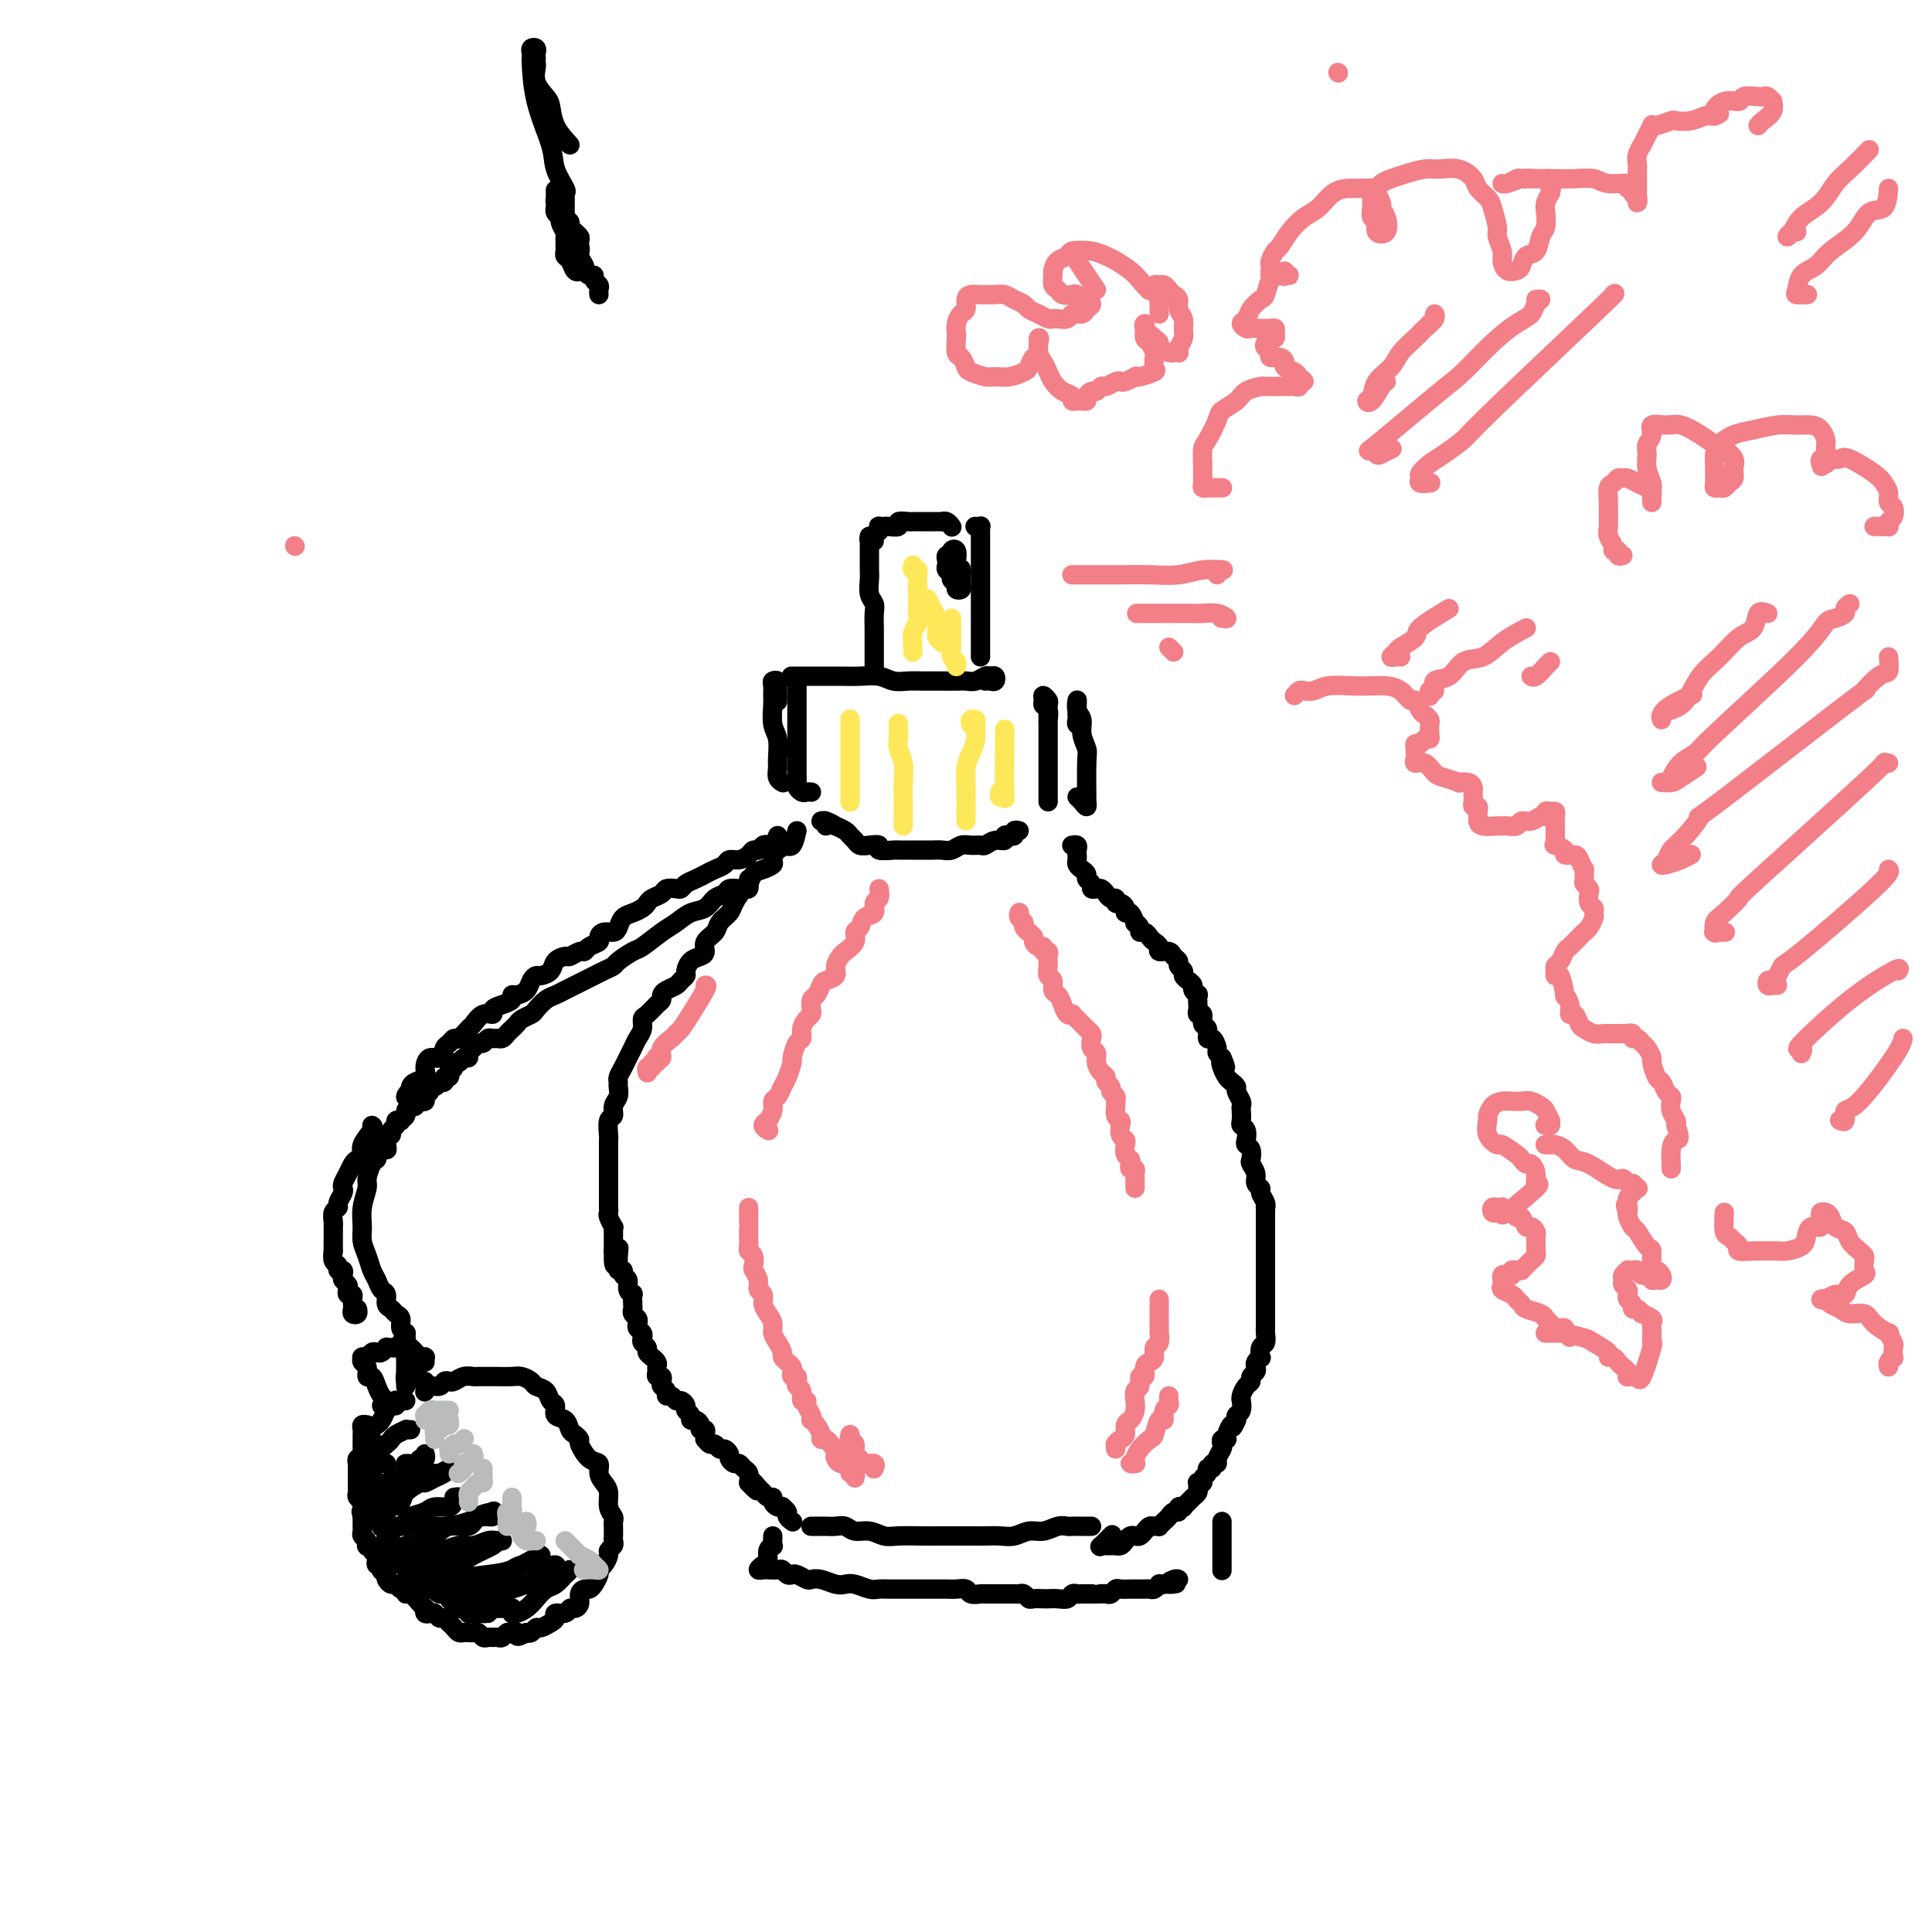 <svg viewBox='0 0 400 400' version='1.1' xmlns='http://www.w3.org/2000/svg' xmlns:xlink='http://www.w3.org/1999/xlink'><g fill='none' stroke='rgb(0,0,0)' stroke-width='4' stroke-linecap='round' stroke-linejoin='round'><path d='M165,172c-0.296,1.264 -0.591,2.527 -1,3c-0.409,0.473 -0.931,0.154 -1,0c-0.069,-0.154 0.316,-0.143 0,0c-0.316,0.143 -1.331,0.418 -2,1c-0.669,0.582 -0.992,1.470 -1,2c-0.008,0.530 0.297,0.704 0,1c-0.297,0.296 -1.197,0.716 -2,1c-0.803,0.284 -1.509,0.432 -2,1c-0.491,0.568 -0.765,1.556 -1,2c-0.235,0.444 -0.429,0.346 -1,1c-0.571,0.654 -1.520,2.062 -2,3c-0.480,0.938 -0.492,1.407 -1,2c-0.508,0.593 -1.511,1.311 -2,2c-0.489,0.689 -0.463,1.349 -1,2c-0.537,0.651 -1.636,1.291 -2,2c-0.364,0.709 0.009,1.485 0,2c-0.009,0.515 -0.398,0.768 -1,1c-0.602,0.232 -1.417,0.443 -2,1c-0.583,0.557 -0.933,1.459 -1,2c-0.067,0.541 0.150,0.722 0,1c-0.150,0.278 -0.667,0.652 -1,1c-0.333,0.348 -0.484,0.670 -1,1c-0.516,0.330 -1.399,0.670 -2,1c-0.601,0.330 -0.922,0.651 -1,1c-0.078,0.349 0.085,0.726 0,1c-0.085,0.274 -0.418,0.444 -1,1c-0.582,0.556 -1.412,1.499 -2,2c-0.588,0.501 -0.932,0.559 -1,1c-0.068,0.441 0.140,1.265 0,2c-0.140,0.735 -0.629,1.379 -1,2c-0.371,0.621 -0.625,1.217 -1,2c-0.375,0.783 -0.871,1.754 -1,2c-0.129,0.246 0.109,-0.233 0,0c-0.109,0.233 -0.564,1.179 -1,2c-0.436,0.821 -0.853,1.518 -1,2c-0.147,0.482 -0.024,0.749 0,1c0.024,0.251 -0.050,0.485 0,1c0.050,0.515 0.224,1.311 0,2c-0.224,0.689 -0.845,1.270 -1,2c-0.155,0.730 0.154,1.609 0,2c-0.154,0.391 -0.773,0.292 -1,1c-0.227,0.708 -0.061,2.221 0,3c0.061,0.779 0.016,0.824 0,1c-0.016,0.176 -0.004,0.483 0,1c0.004,0.517 0.001,1.243 0,2c-0.001,0.757 -0.000,1.546 0,2c0.000,0.454 0.000,0.572 0,1c-0.000,0.428 -0.000,1.166 0,2c0.000,0.834 -0.000,1.764 0,2c0.000,0.236 0.000,-0.221 0,0c-0.000,0.221 -0.001,1.118 0,2c0.001,0.882 0.004,1.747 0,2c-0.004,0.253 -0.015,-0.105 0,0c0.015,0.105 0.057,0.672 0,1c-0.057,0.328 -0.211,0.415 0,1c0.211,0.585 0.789,1.666 1,2c0.211,0.334 0.057,-0.079 0,0c-0.057,0.079 -0.015,0.650 0,1c0.015,0.350 0.004,0.479 0,1c-0.004,0.521 -0.001,1.435 0,2c0.001,0.565 0.001,0.783 0,1'/><path d='M127,259c-0.082,5.846 0.714,1.460 1,0c0.286,-1.460 0.061,0.004 0,1c-0.061,0.996 0.040,1.523 0,2c-0.040,0.477 -0.222,0.905 0,1c0.222,0.095 0.848,-0.142 1,0c0.152,0.142 -0.169,0.663 0,1c0.169,0.337 0.830,0.489 1,1c0.170,0.511 -0.150,1.380 0,2c0.150,0.620 0.771,0.992 1,1c0.229,0.008 0.065,-0.349 0,0c-0.065,0.349 -0.031,1.403 0,2c0.031,0.597 0.060,0.737 0,1c-0.060,0.263 -0.209,0.648 0,1c0.209,0.352 0.774,0.672 1,1c0.226,0.328 0.112,0.665 0,1c-0.112,0.335 -0.222,0.667 0,1c0.222,0.333 0.776,0.666 1,1c0.224,0.334 0.117,0.668 0,1c-0.117,0.332 -0.242,0.663 0,1c0.242,0.337 0.853,0.682 1,1c0.147,0.318 -0.171,0.610 0,1c0.171,0.390 0.831,0.878 1,1c0.169,0.122 -0.152,-0.121 0,0c0.152,0.121 0.776,0.606 1,1c0.224,0.394 0.046,0.697 0,1c-0.046,0.303 0.039,0.606 0,1c-0.039,0.394 -0.203,0.879 0,1c0.203,0.121 0.771,-0.121 1,0c0.229,0.121 0.117,0.606 0,1c-0.117,0.394 -0.238,0.698 0,1c0.238,0.302 0.837,0.602 1,1c0.163,0.398 -0.110,0.894 0,1c0.110,0.106 0.603,-0.179 1,0c0.397,0.179 0.699,0.821 1,1c0.301,0.179 0.602,-0.106 1,0c0.398,0.106 0.894,0.602 1,1c0.106,0.398 -0.178,0.698 0,1c0.178,0.302 0.817,0.607 1,1c0.183,0.393 -0.091,0.875 0,1c0.091,0.125 0.546,-0.107 1,0c0.454,0.107 0.906,0.555 1,1c0.094,0.445 -0.172,0.889 0,1c0.172,0.111 0.781,-0.110 1,0c0.219,0.110 0.048,0.550 0,1c-0.048,0.450 0.029,0.909 0,1c-0.029,0.091 -0.163,-0.187 0,0c0.163,0.187 0.622,0.838 1,1c0.378,0.162 0.675,-0.164 1,0c0.325,0.164 0.679,0.818 1,1c0.321,0.182 0.611,-0.110 1,0c0.389,0.110 0.878,0.621 1,1c0.122,0.379 -0.121,0.626 0,1c0.121,0.374 0.607,0.877 1,1c0.393,0.123 0.693,-0.132 1,0c0.307,0.132 0.621,0.651 1,1c0.379,0.349 0.823,0.528 1,1c0.177,0.472 0.089,1.236 0,2'/><path d='M155,307c3.118,3.354 1.414,0.740 1,0c-0.414,-0.740 0.463,0.393 1,1c0.537,0.607 0.735,0.688 1,1c0.265,0.312 0.597,0.854 1,1c0.403,0.146 0.877,-0.105 1,0c0.123,0.105 -0.107,0.567 0,1c0.107,0.433 0.549,0.837 1,1c0.451,0.163 0.909,0.086 1,0c0.091,-0.086 -0.186,-0.180 0,0c0.186,0.180 0.833,0.636 1,1c0.167,0.364 -0.147,0.636 0,1c0.147,0.364 0.756,0.818 1,1c0.244,0.182 0.122,0.091 0,0'/><path d='M222,175c0.030,-0.006 0.061,-0.013 0,0c-0.061,0.013 -0.212,0.045 0,0c0.212,-0.045 0.788,-0.167 1,0c0.212,0.167 0.059,0.622 0,1c-0.059,0.378 -0.026,0.679 0,1c0.026,0.321 0.044,0.664 0,1c-0.044,0.336 -0.151,0.667 0,1c0.151,0.333 0.562,0.667 1,1c0.438,0.333 0.905,0.664 1,1c0.095,0.336 -0.182,0.678 0,1c0.182,0.322 0.822,0.625 1,1c0.178,0.375 -0.107,0.823 0,1c0.107,0.177 0.607,0.085 1,0c0.393,-0.085 0.679,-0.162 1,0c0.321,0.162 0.677,0.565 1,1c0.323,0.435 0.612,0.904 1,1c0.388,0.096 0.874,-0.180 1,0c0.126,0.180 -0.107,0.817 0,1c0.107,0.183 0.555,-0.087 1,0c0.445,0.087 0.889,0.530 1,1c0.111,0.470 -0.110,0.966 0,1c0.110,0.034 0.550,-0.393 1,0c0.450,0.393 0.908,1.607 1,2c0.092,0.393 -0.183,-0.035 0,0c0.183,0.035 0.822,0.534 1,1c0.178,0.466 -0.106,0.898 0,1c0.106,0.102 0.601,-0.126 1,0c0.399,0.126 0.702,0.607 1,1c0.298,0.393 0.590,0.697 1,1c0.410,0.303 0.937,0.606 1,1c0.063,0.394 -0.338,0.879 0,1c0.338,0.121 1.415,-0.122 2,0c0.585,0.122 0.678,0.610 1,1c0.322,0.390 0.874,0.682 1,1c0.126,0.318 -0.172,0.663 0,1c0.172,0.337 0.816,0.667 1,1c0.184,0.333 -0.090,0.668 0,1c0.090,0.332 0.546,0.662 1,1c0.454,0.338 0.906,0.686 1,1c0.094,0.314 -0.171,0.594 0,1c0.171,0.406 0.777,0.936 1,1c0.223,0.064 0.064,-0.339 0,0c-0.064,0.339 -0.032,1.418 0,2c0.032,0.582 0.065,0.665 0,1c-0.065,0.335 -0.228,0.921 0,1c0.228,0.079 0.849,-0.349 1,0c0.151,0.349 -0.166,1.473 0,2c0.166,0.527 0.814,0.456 1,1c0.186,0.544 -0.091,1.704 0,2c0.091,0.296 0.550,-0.271 1,0c0.450,0.271 0.890,1.381 1,2c0.110,0.619 -0.112,0.748 0,1c0.112,0.252 0.556,0.626 1,1'/><path d='M253,219c1.405,3.289 0.419,1.511 0,1c-0.419,-0.511 -0.271,0.243 0,1c0.271,0.757 0.665,1.516 1,2c0.335,0.484 0.612,0.693 1,1c0.388,0.307 0.889,0.711 1,1c0.111,0.289 -0.166,0.462 0,1c0.166,0.538 0.776,1.440 1,2c0.224,0.560 0.064,0.779 0,1c-0.064,0.221 -0.031,0.444 0,1c0.031,0.556 0.060,1.445 0,2c-0.060,0.555 -0.208,0.778 0,1c0.208,0.222 0.774,0.445 1,1c0.226,0.555 0.112,1.443 0,2c-0.112,0.557 -0.222,0.782 0,1c0.222,0.218 0.776,0.429 1,1c0.224,0.571 0.117,1.501 0,2c-0.117,0.499 -0.242,0.567 0,1c0.242,0.433 0.853,1.233 1,2c0.147,0.767 -0.171,1.502 0,2c0.171,0.498 0.830,0.759 1,1c0.170,0.241 -0.151,0.464 0,1c0.151,0.536 0.772,1.386 1,2c0.228,0.614 0.061,0.991 0,1c-0.061,0.009 -0.016,-0.349 0,0c0.016,0.349 0.004,1.405 0,2c-0.004,0.595 -0.001,0.728 0,1c0.001,0.272 0.000,0.684 0,1c-0.000,0.316 -0.000,0.535 0,1c0.000,0.465 0.000,1.176 0,2c-0.000,0.824 -0.000,1.761 0,2c0.000,0.239 0.000,-0.221 0,0c-0.000,0.221 -0.000,1.124 0,2c0.000,0.876 0.000,1.726 0,2c-0.000,0.274 -0.000,-0.027 0,0c0.000,0.027 -0.000,0.384 0,1c0.000,0.616 0.000,1.492 0,2c-0.000,0.508 -0.000,0.647 0,1c0.000,0.353 0.000,0.920 0,1c-0.000,0.080 -0.000,-0.326 0,0c0.000,0.326 0.000,1.383 0,2c-0.000,0.617 -0.000,0.794 0,1c0.000,0.206 0.001,0.440 0,1c-0.001,0.560 -0.004,1.444 0,2c0.004,0.556 0.015,0.784 0,1c-0.015,0.216 -0.056,0.421 0,1c0.056,0.579 0.207,1.531 0,2c-0.207,0.469 -0.774,0.454 -1,1c-0.226,0.546 -0.112,1.652 0,2c0.112,0.348 0.222,-0.061 0,0c-0.222,0.061 -0.777,0.594 -1,1c-0.223,0.406 -0.115,0.685 0,1c0.115,0.315 0.237,0.665 0,1c-0.237,0.335 -0.834,0.654 -1,1c-0.166,0.346 0.099,0.718 0,1c-0.099,0.282 -0.561,0.475 -1,1c-0.439,0.525 -0.853,1.384 -1,2c-0.147,0.616 -0.026,0.991 0,1c0.026,0.009 -0.045,-0.348 0,0c0.045,0.348 0.204,1.401 0,2c-0.204,0.599 -0.773,0.742 -1,1c-0.227,0.258 -0.114,0.629 0,1'/><path d='M256,294c-1.090,2.598 -0.814,1.092 -1,1c-0.186,-0.092 -0.833,1.231 -1,2c-0.167,0.769 0.147,0.983 0,1c-0.147,0.017 -0.756,-0.163 -1,0c-0.244,0.163 -0.122,0.670 0,1c0.122,0.330 0.244,0.485 0,1c-0.244,0.515 -0.854,1.391 -1,2c-0.146,0.609 0.172,0.951 0,1c-0.172,0.049 -0.835,-0.194 -1,0c-0.165,0.194 0.167,0.826 0,1c-0.167,0.174 -0.833,-0.111 -1,0c-0.167,0.111 0.166,0.617 0,1c-0.166,0.383 -0.829,0.641 -1,1c-0.171,0.359 0.151,0.817 0,1c-0.151,0.183 -0.776,0.091 -1,0c-0.224,-0.091 -0.049,-0.179 0,0c0.049,0.179 -0.029,0.626 0,1c0.029,0.374 0.167,0.675 0,1c-0.167,0.325 -0.637,0.675 -1,1c-0.363,0.325 -0.618,0.627 -1,1c-0.382,0.373 -0.890,0.817 -1,1c-0.110,0.183 0.178,0.105 0,0c-0.178,-0.105 -0.821,-0.236 -1,0c-0.179,0.236 0.106,0.837 0,1c-0.106,0.163 -0.602,-0.114 -1,0c-0.398,0.114 -0.698,0.619 -1,1c-0.302,0.381 -0.606,0.637 -1,1c-0.394,0.363 -0.879,0.832 -1,1c-0.121,0.168 0.122,0.035 0,0c-0.122,-0.035 -0.610,0.029 -1,0c-0.390,-0.029 -0.682,-0.152 -1,0c-0.318,0.152 -0.663,0.579 -1,1c-0.337,0.421 -0.667,0.834 -1,1c-0.333,0.166 -0.667,0.083 -1,0c-0.333,-0.083 -0.663,-0.166 -1,0c-0.337,0.166 -0.682,0.580 -1,1c-0.318,0.420 -0.610,0.845 -1,1c-0.390,0.155 -0.878,0.041 -1,0c-0.122,-0.041 0.123,-0.009 0,0c-0.123,0.009 -0.614,-0.005 -1,0c-0.386,0.005 -0.667,0.029 -1,0c-0.333,-0.029 -0.718,-0.111 -1,0c-0.282,0.111 -0.461,0.414 0,0c0.461,-0.414 1.560,-1.547 2,-2c0.440,-0.453 0.220,-0.227 0,0'/><path d='M168,316c-0.088,0.000 -0.175,0.000 0,0c0.175,-0.000 0.613,-0.001 1,0c0.387,0.001 0.722,0.004 1,0c0.278,-0.004 0.500,-0.016 1,0c0.500,0.016 1.278,0.061 2,0c0.722,-0.061 1.388,-0.226 2,0c0.612,0.226 1.172,0.845 2,1c0.828,0.155 1.926,-0.155 3,0c1.074,0.155 2.125,0.774 3,1c0.875,0.226 1.575,0.061 3,0c1.425,-0.061 3.575,-0.016 5,0c1.425,0.016 2.124,0.004 3,0c0.876,-0.004 1.928,-0.001 3,0c1.072,0.001 2.163,0.001 3,0c0.837,-0.001 1.421,-0.004 2,0c0.579,0.004 1.155,0.016 2,0c0.845,-0.016 1.959,-0.061 3,0c1.041,0.061 2.009,0.226 3,0c0.991,-0.226 2.005,-0.845 3,-1c0.995,-0.155 1.972,0.155 3,0c1.028,-0.155 2.106,-0.774 3,-1c0.894,-0.226 1.603,-0.061 2,0c0.397,0.061 0.482,0.016 1,0c0.518,-0.016 1.470,-0.004 2,0c0.530,0.004 0.639,0.001 1,0c0.361,-0.001 0.973,-0.000 1,0c0.027,0.000 -0.531,0.000 -1,0c-0.469,-0.000 -0.848,-0.000 -1,0c-0.152,0.000 -0.076,0.000 0,0'/><path d='M159,325c0.755,0.030 1.511,0.060 2,0c0.489,-0.060 0.712,-0.208 1,0c0.288,0.208 0.640,0.774 1,1c0.360,0.226 0.728,0.112 1,0c0.272,-0.112 0.447,-0.222 1,0c0.553,0.222 1.485,0.778 2,1c0.515,0.222 0.612,0.111 1,0c0.388,-0.111 1.066,-0.222 2,0c0.934,0.222 2.123,0.777 3,1c0.877,0.223 1.443,0.112 2,0c0.557,-0.112 1.107,-0.226 2,0c0.893,0.226 2.130,0.793 3,1c0.870,0.207 1.375,0.056 2,0c0.625,-0.056 1.371,-0.015 2,0c0.629,0.015 1.142,0.004 2,0c0.858,-0.004 2.061,-0.001 3,0c0.939,0.001 1.613,0.000 2,0c0.387,-0.000 0.488,0.000 1,0c0.512,-0.000 1.437,-0.001 2,0c0.563,0.001 0.766,0.004 1,0c0.234,-0.004 0.501,-0.015 1,0c0.499,0.015 1.232,0.057 2,0c0.768,-0.057 1.571,-0.211 2,0c0.429,0.211 0.482,0.789 1,1c0.518,0.211 1.500,0.057 2,0c0.500,-0.057 0.519,-0.015 1,0c0.481,0.015 1.424,0.004 2,0c0.576,-0.004 0.784,-0.002 1,0c0.216,0.002 0.439,0.004 1,0c0.561,-0.004 1.459,-0.015 2,0c0.541,0.015 0.726,0.057 1,0c0.274,-0.057 0.636,-0.211 1,0c0.364,0.211 0.730,0.788 1,1c0.270,0.212 0.443,0.058 1,0c0.557,-0.058 1.497,-0.019 2,0c0.503,0.019 0.569,0.019 1,0c0.431,-0.019 1.228,-0.058 2,0c0.772,0.058 1.521,0.212 2,0c0.479,-0.212 0.688,-0.789 1,-1c0.312,-0.211 0.727,-0.057 1,0c0.273,0.057 0.406,0.015 1,0c0.594,-0.015 1.651,-0.003 2,0c0.349,0.003 -0.008,-0.003 0,0c0.008,0.003 0.382,0.015 1,0c0.618,-0.015 1.478,-0.057 2,0c0.522,0.057 0.704,0.211 1,0c0.296,-0.211 0.705,-0.789 1,-1c0.295,-0.211 0.474,-0.057 1,0c0.526,0.057 1.398,0.015 2,0c0.602,-0.015 0.935,-0.004 1,0c0.065,0.004 -0.138,0.002 0,0c0.138,-0.002 0.615,-0.004 1,0c0.385,0.004 0.677,0.015 1,0c0.323,-0.015 0.678,-0.057 1,0c0.322,0.057 0.612,0.211 1,0c0.388,-0.211 0.874,-0.788 1,-1c0.126,-0.212 -0.107,-0.061 0,0c0.107,0.061 0.553,0.030 1,0'/><path d='M241,328c4.514,-0.403 1.798,0.088 1,0c-0.798,-0.088 0.322,-0.756 1,-1c0.678,-0.244 0.913,-0.066 1,0c0.087,0.066 0.025,0.019 0,0c-0.025,-0.019 -0.012,-0.009 0,0'/><path d='M253,324c0.000,0.396 0.000,0.793 0,1c0.000,0.207 0.000,0.225 0,0c0.000,-0.225 0.000,-0.694 0,-1c-0.000,-0.306 0.000,-0.449 0,-1c0.000,-0.551 0.000,-1.509 0,-2c-0.000,-0.491 -0.000,-0.513 0,-1c0.000,-0.487 0.000,-1.437 0,-2c0.000,-0.563 -0.000,-0.739 0,-1c0.000,-0.261 0.000,-0.609 0,-1c-0.000,-0.391 0.000,-0.826 0,-1c0.000,-0.174 0.000,-0.087 0,0'/><path d='M160,318c-0.032,0.861 -0.064,1.722 0,2c0.064,0.278 0.223,-0.027 0,0c-0.223,0.027 -0.826,0.385 -1,1c-0.174,0.615 0.083,1.485 0,2c-0.083,0.515 -0.507,0.674 -1,1c-0.493,0.326 -1.056,0.819 -1,1c0.056,0.181 0.730,0.052 1,0c0.270,-0.052 0.135,-0.026 0,0'/></g>
<g fill='none' stroke='rgb(243,127,137)' stroke-width='4' stroke-linecap='round' stroke-linejoin='round'><path d='M182,184c0.128,0.789 0.256,1.577 0,2c-0.256,0.423 -0.896,0.480 -1,1c-0.104,0.520 0.328,1.504 0,2c-0.328,0.496 -1.415,0.504 -2,1c-0.585,0.496 -0.667,1.480 -1,2c-0.333,0.520 -0.917,0.576 -1,1c-0.083,0.424 0.333,1.217 0,2c-0.333,0.783 -1.417,1.558 -2,2c-0.583,0.442 -0.667,0.551 -1,1c-0.333,0.449 -0.915,1.238 -1,2c-0.085,0.762 0.327,1.499 0,2c-0.327,0.501 -1.394,0.768 -2,1c-0.606,0.232 -0.750,0.429 -1,1c-0.250,0.571 -0.606,1.514 -1,2c-0.394,0.486 -0.828,0.514 -1,1c-0.172,0.486 -0.084,1.430 0,2c0.084,0.570 0.163,0.766 0,1c-0.163,0.234 -0.570,0.504 -1,1c-0.430,0.496 -0.885,1.216 -1,2c-0.115,0.784 0.110,1.631 0,2c-0.110,0.369 -0.554,0.258 -1,1c-0.446,0.742 -0.893,2.335 -1,3c-0.107,0.665 0.125,0.401 0,1c-0.125,0.599 -0.607,2.061 -1,3c-0.393,0.939 -0.698,1.356 -1,2c-0.302,0.644 -0.601,1.517 -1,2c-0.399,0.483 -0.896,0.577 -1,1c-0.104,0.423 0.186,1.175 0,2c-0.186,0.825 -0.848,1.724 -1,2c-0.152,0.276 0.207,-0.070 0,0c-0.207,0.070 -0.979,0.557 -1,1c-0.021,0.443 0.708,0.841 1,1c0.292,0.159 0.146,0.080 0,0'/><path d='M211,189c0.033,-0.089 0.065,-0.177 0,0c-0.065,0.177 -0.229,0.621 0,1c0.229,0.379 0.850,0.693 1,1c0.150,0.307 -0.171,0.607 0,1c0.171,0.393 0.833,0.880 1,1c0.167,0.120 -0.161,-0.127 0,0c0.161,0.127 0.813,0.626 1,1c0.187,0.374 -0.090,0.621 0,1c0.090,0.379 0.546,0.888 1,1c0.454,0.112 0.907,-0.175 1,0c0.093,0.175 -0.172,0.810 0,1c0.172,0.190 0.782,-0.066 1,0c0.218,0.066 0.043,0.456 0,1c-0.043,0.544 0.044,1.244 0,2c-0.044,0.756 -0.219,1.567 0,2c0.219,0.433 0.832,0.488 1,1c0.168,0.512 -0.109,1.482 0,2c0.109,0.518 0.603,0.583 1,1c0.397,0.417 0.698,1.187 1,2c0.302,0.813 0.606,1.671 1,2c0.394,0.329 0.879,0.130 1,0c0.121,-0.130 -0.122,-0.189 0,0c0.122,0.189 0.607,0.627 1,1c0.393,0.373 0.693,0.681 1,1c0.307,0.319 0.622,0.648 1,1c0.378,0.352 0.818,0.727 1,1c0.182,0.273 0.104,0.444 0,1c-0.104,0.556 -0.234,1.497 0,2c0.234,0.503 0.832,0.569 1,1c0.168,0.431 -0.095,1.229 0,2c0.095,0.771 0.546,1.516 1,2c0.454,0.484 0.910,0.707 1,1c0.090,0.293 -0.186,0.656 0,1c0.186,0.344 0.835,0.668 1,1c0.165,0.332 -0.153,0.670 0,1c0.153,0.330 0.777,0.652 1,1c0.223,0.348 0.046,0.722 0,1c-0.046,0.278 0.039,0.459 0,1c-0.039,0.541 -0.203,1.440 0,2c0.203,0.560 0.773,0.779 1,1c0.227,0.221 0.112,0.444 0,1c-0.112,0.556 -0.223,1.444 0,2c0.223,0.556 0.778,0.779 1,1c0.222,0.221 0.111,0.442 0,1c-0.111,0.558 -0.222,1.455 0,2c0.222,0.545 0.777,0.737 1,1c0.223,0.263 0.112,0.595 0,1c-0.112,0.405 -0.226,0.882 0,1c0.226,0.118 0.793,-0.122 1,0c0.207,0.122 0.056,0.607 0,1c-0.056,0.393 -0.015,0.694 0,1c0.015,0.306 0.004,0.618 0,1c-0.004,0.382 -0.001,0.834 0,1c0.001,0.166 0.000,0.048 0,0c-0.000,-0.048 -0.000,-0.024 0,0'/><path d='M240,269c0.000,1.295 0.000,2.590 0,3c-0.000,0.410 -0.000,-0.064 0,0c0.000,0.064 0.001,0.665 0,1c-0.001,0.335 -0.004,0.403 0,1c0.004,0.597 0.016,1.722 0,2c-0.016,0.278 -0.060,-0.290 0,0c0.060,0.290 0.222,1.438 0,2c-0.222,0.562 -0.829,0.537 -1,1c-0.171,0.463 0.094,1.415 0,2c-0.094,0.585 -0.546,0.805 -1,1c-0.454,0.195 -0.910,0.365 -1,1c-0.090,0.635 0.186,1.733 0,2c-0.186,0.267 -0.835,-0.298 -1,0c-0.165,0.298 0.153,1.459 0,2c-0.153,0.541 -0.776,0.464 -1,1c-0.224,0.536 -0.050,1.687 0,2c0.050,0.313 -0.024,-0.211 0,0c0.024,0.211 0.147,1.156 0,2c-0.147,0.844 -0.565,1.588 -1,2c-0.435,0.412 -0.887,0.494 -1,1c-0.113,0.506 0.114,1.438 0,2c-0.114,0.562 -0.567,0.754 -1,1c-0.433,0.246 -0.844,0.546 -1,1c-0.156,0.454 -0.056,1.064 0,1c0.056,-0.064 0.066,-0.801 0,-1c-0.066,-0.199 -0.210,0.139 0,0c0.210,-0.139 0.774,-0.754 1,-1c0.226,-0.246 0.113,-0.123 0,0'/><path d='M242,289c-0.032,0.322 -0.064,0.644 0,1c0.064,0.356 0.224,0.747 0,1c-0.224,0.253 -0.833,0.367 -1,1c-0.167,0.633 0.106,1.783 0,2c-0.106,0.217 -0.593,-0.499 -1,0c-0.407,0.499 -0.735,2.215 -1,3c-0.265,0.785 -0.468,0.641 -1,1c-0.532,0.359 -1.393,1.220 -2,2c-0.607,0.780 -0.961,1.477 -1,2c-0.039,0.523 0.237,0.872 0,1c-0.237,0.128 -0.987,0.034 -1,0c-0.013,-0.034 0.711,-0.010 1,0c0.289,0.010 0.145,0.005 0,0'/><path d='M155,250c0.000,1.142 0.000,2.285 0,3c-0.000,0.715 -0.001,1.004 0,1c0.001,-0.004 0.004,-0.300 0,0c-0.004,0.300 -0.015,1.198 0,2c0.015,0.802 0.055,1.510 0,2c-0.055,0.490 -0.207,0.764 0,1c0.207,0.236 0.772,0.434 1,1c0.228,0.566 0.118,1.499 0,2c-0.118,0.501 -0.242,0.571 0,1c0.242,0.429 0.852,1.217 1,2c0.148,0.783 -0.167,1.561 0,2c0.167,0.439 0.814,0.540 1,1c0.186,0.460 -0.091,1.278 0,2c0.091,0.722 0.550,1.349 1,2c0.450,0.651 0.890,1.326 1,2c0.110,0.674 -0.111,1.346 0,2c0.111,0.654 0.555,1.288 1,2c0.445,0.712 0.890,1.500 1,2c0.110,0.500 -0.115,0.712 0,1c0.115,0.288 0.570,0.651 1,1c0.430,0.349 0.833,0.685 1,1c0.167,0.315 0.096,0.610 0,1c-0.096,0.390 -0.218,0.877 0,1c0.218,0.123 0.775,-0.117 1,0c0.225,0.117 0.117,0.591 0,1c-0.117,0.409 -0.243,0.753 0,1c0.243,0.247 0.853,0.398 1,1c0.147,0.602 -0.171,1.654 0,2c0.171,0.346 0.830,-0.013 1,0c0.170,0.013 -0.148,0.398 0,1c0.148,0.602 0.762,1.422 1,2c0.238,0.578 0.102,0.915 0,1c-0.102,0.085 -0.168,-0.083 0,0c0.168,0.083 0.570,0.418 1,1c0.430,0.582 0.890,1.413 1,2c0.110,0.587 -0.128,0.931 0,1c0.128,0.069 0.622,-0.136 1,0c0.378,0.136 0.640,0.615 1,1c0.360,0.385 0.817,0.677 1,1c0.183,0.323 0.092,0.678 0,1c-0.092,0.322 -0.183,0.612 0,1c0.183,0.388 0.641,0.873 1,1c0.359,0.127 0.618,-0.106 1,0c0.382,0.106 0.887,0.550 1,1c0.113,0.450 -0.166,0.904 0,1c0.166,0.096 0.775,-0.166 1,0c0.225,0.166 0.064,0.762 0,1c-0.064,0.238 -0.032,0.119 0,0'/><path d='M176,297c-0.120,0.364 -0.241,0.729 0,1c0.241,0.271 0.843,0.450 1,1c0.157,0.550 -0.130,1.472 0,2c0.130,0.528 0.676,0.664 1,1c0.324,0.336 0.427,0.874 1,1c0.573,0.126 1.616,-0.158 2,0c0.384,0.158 0.110,0.760 0,1c-0.110,0.240 -0.055,0.120 0,0'/></g>
<g fill='none' stroke='rgb(0,0,0)' stroke-width='4' stroke-linecap='round' stroke-linejoin='round'><path d='M161,173c-0.333,0.837 -0.667,1.674 -1,2c-0.333,0.326 -0.666,0.143 -1,0c-0.334,-0.143 -0.670,-0.244 -1,0c-0.330,0.244 -0.656,0.835 -1,1c-0.344,0.165 -0.707,-0.096 -1,0c-0.293,0.096 -0.515,0.551 -1,1c-0.485,0.449 -1.232,0.894 -2,1c-0.768,0.106 -1.556,-0.126 -2,0c-0.444,0.126 -0.542,0.611 -1,1c-0.458,0.389 -1.275,0.682 -2,1c-0.725,0.318 -1.359,0.660 -2,1c-0.641,0.340 -1.289,0.679 -2,1c-0.711,0.321 -1.485,0.625 -2,1c-0.515,0.375 -0.772,0.821 -1,1c-0.228,0.179 -0.428,0.089 -1,0c-0.572,-0.089 -1.514,-0.179 -2,0c-0.486,0.179 -0.514,0.625 -1,1c-0.486,0.375 -1.429,0.677 -2,1c-0.571,0.323 -0.769,0.667 -1,1c-0.231,0.333 -0.495,0.653 -1,1c-0.505,0.347 -1.252,0.719 -2,1c-0.748,0.281 -1.497,0.471 -2,1c-0.503,0.529 -0.760,1.399 -1,2c-0.240,0.601 -0.463,0.934 -1,1c-0.537,0.066 -1.387,-0.136 -2,0c-0.613,0.136 -0.989,0.610 -1,1c-0.011,0.390 0.344,0.697 0,1c-0.344,0.303 -1.386,0.602 -2,1c-0.614,0.398 -0.798,0.893 -1,1c-0.202,0.107 -0.420,-0.175 -1,0c-0.580,0.175 -1.521,0.807 -2,1c-0.479,0.193 -0.495,-0.054 -1,0c-0.505,0.054 -1.497,0.409 -2,1c-0.503,0.591 -0.515,1.419 -1,2c-0.485,0.581 -1.443,0.916 -2,1c-0.557,0.084 -0.714,-0.083 -1,0c-0.286,0.083 -0.702,0.418 -1,1c-0.298,0.582 -0.478,1.413 -1,2c-0.522,0.587 -1.388,0.930 -2,1c-0.612,0.070 -0.972,-0.135 -1,0c-0.028,0.135 0.274,0.609 0,1c-0.274,0.391 -1.124,0.700 -2,1c-0.876,0.300 -1.778,0.590 -2,1c-0.222,0.410 0.235,0.941 0,1c-0.235,0.059 -1.162,-0.353 -2,0c-0.838,0.353 -1.586,1.471 -2,2c-0.414,0.529 -0.492,0.469 -1,1c-0.508,0.531 -1.445,1.653 -2,2c-0.555,0.347 -0.730,-0.080 -1,0c-0.270,0.080 -0.637,0.668 -1,1c-0.363,0.332 -0.722,0.407 -1,1c-0.278,0.593 -0.473,1.703 -1,2c-0.527,0.297 -1.385,-0.219 -2,0c-0.615,0.219 -0.988,1.172 -1,2c-0.012,0.828 0.337,1.531 0,2c-0.337,0.469 -1.360,0.703 -2,1c-0.640,0.297 -0.897,0.656 -1,1c-0.103,0.344 -0.051,0.672 0,1'/><path d='M85,226c-0.878,1.374 -1.072,1.310 -1,1c0.072,-0.310 0.411,-0.867 1,-1c0.589,-0.133 1.428,0.156 2,0c0.572,-0.156 0.878,-0.759 1,-1c0.122,-0.241 0.061,-0.121 0,0'/><path d='M155,182c0.007,0.453 0.014,0.906 0,1c-0.014,0.094 -0.049,-0.172 0,0c0.049,0.172 0.183,0.781 0,1c-0.183,0.219 -0.682,0.046 -1,0c-0.318,-0.046 -0.455,0.033 -1,0c-0.545,-0.033 -1.500,-0.179 -2,0c-0.500,0.179 -0.546,0.681 -1,1c-0.454,0.319 -1.317,0.454 -2,1c-0.683,0.546 -1.188,1.502 -2,2c-0.812,0.498 -1.931,0.538 -3,1c-1.069,0.462 -2.087,1.346 -3,2c-0.913,0.654 -1.721,1.078 -3,2c-1.279,0.922 -3.028,2.341 -4,3c-0.972,0.659 -1.166,0.558 -2,1c-0.834,0.442 -2.306,1.428 -3,2c-0.694,0.572 -0.609,0.731 -1,1c-0.391,0.269 -1.260,0.649 -2,1c-0.740,0.351 -1.353,0.672 -2,1c-0.647,0.328 -1.328,0.664 -2,1c-0.672,0.336 -1.336,0.671 -2,1c-0.664,0.329 -1.329,0.651 -2,1c-0.671,0.349 -1.349,0.723 -2,1c-0.651,0.277 -1.273,0.455 -2,1c-0.727,0.545 -1.557,1.455 -2,2c-0.443,0.545 -0.500,0.723 -1,1c-0.500,0.277 -1.443,0.652 -2,1c-0.557,0.348 -0.726,0.667 -1,1c-0.274,0.333 -0.651,0.678 -1,1c-0.349,0.322 -0.671,0.621 -1,1c-0.329,0.379 -0.665,0.838 -1,1c-0.335,0.162 -0.667,0.029 -1,0c-0.333,-0.029 -0.666,0.048 -1,0c-0.334,-0.048 -0.668,-0.220 -1,0c-0.332,0.220 -0.663,0.834 -1,1c-0.337,0.166 -0.682,-0.114 -1,0c-0.318,0.114 -0.610,0.623 -1,1c-0.390,0.377 -0.879,0.622 -1,1c-0.121,0.378 0.126,0.889 0,1c-0.126,0.111 -0.626,-0.176 -1,0c-0.374,0.176 -0.622,0.817 -1,1c-0.378,0.183 -0.885,-0.090 -1,0c-0.115,0.090 0.161,0.545 0,1c-0.161,0.455 -0.760,0.910 -1,1c-0.240,0.090 -0.121,-0.186 0,0c0.121,0.186 0.243,0.833 0,1c-0.243,0.167 -0.852,-0.148 -1,0c-0.148,0.148 0.167,0.757 0,1c-0.167,0.243 -0.814,0.121 -1,0c-0.186,-0.121 0.090,-0.240 0,0c-0.090,0.240 -0.545,0.839 -1,1c-0.455,0.161 -0.910,-0.114 -1,0c-0.090,0.114 0.186,0.619 0,1c-0.186,0.381 -0.833,0.638 -1,1c-0.167,0.362 0.147,0.828 0,1c-0.147,0.172 -0.756,0.049 -1,0c-0.244,-0.049 -0.122,-0.025 0,0'/><path d='M87,228c-1.940,1.638 -1.289,0.231 -1,0c0.289,-0.231 0.217,0.712 0,1c-0.217,0.288 -0.579,-0.080 -1,0c-0.421,0.080 -0.902,0.609 -1,1c-0.098,0.391 0.185,0.644 0,1c-0.185,0.356 -0.838,0.816 -1,1c-0.162,0.184 0.168,0.092 0,0c-0.168,-0.092 -0.833,-0.183 -1,0c-0.167,0.183 0.166,0.640 0,1c-0.166,0.360 -0.829,0.622 -1,1c-0.171,0.378 0.150,0.871 0,1c-0.150,0.129 -0.771,-0.105 -1,0c-0.229,0.105 -0.066,0.550 0,1c0.066,0.450 0.035,0.905 0,1c-0.035,0.095 -0.076,-0.171 0,0c0.076,0.171 0.268,0.778 0,1c-0.268,0.222 -0.995,0.060 -1,0c-0.005,-0.060 0.713,-0.017 1,0c0.287,0.017 0.144,0.009 0,0'/><path d='M77,233c0.233,0.137 0.466,0.274 0,1c-0.466,0.726 -1.630,2.043 -2,3c-0.370,0.957 0.055,1.556 0,2c-0.055,0.444 -0.589,0.735 -1,1c-0.411,0.265 -0.697,0.504 -1,1c-0.303,0.496 -0.621,1.250 -1,2c-0.379,0.750 -0.819,1.497 -1,2c-0.181,0.503 -0.105,0.764 0,1c0.105,0.236 0.238,0.448 0,1c-0.238,0.552 -0.848,1.445 -1,2c-0.152,0.555 0.156,0.774 0,1c-0.156,0.226 -0.774,0.460 -1,1c-0.226,0.540 -0.061,1.386 0,2c0.061,0.614 0.016,0.996 0,1c-0.016,0.004 -0.004,-0.369 0,0c0.004,0.369 0.000,1.479 0,2c-0.000,0.521 0.004,0.454 0,1c-0.004,0.546 -0.016,1.705 0,2c0.016,0.295 0.061,-0.276 0,0c-0.061,0.276 -0.226,1.397 0,2c0.226,0.603 0.844,0.686 1,1c0.156,0.314 -0.151,0.858 0,1c0.151,0.142 0.759,-0.117 1,0c0.241,0.117 0.116,0.610 0,1c-0.116,0.390 -0.224,0.678 0,1c0.224,0.322 0.778,0.678 1,1c0.222,0.322 0.112,0.611 0,1c-0.112,0.389 -0.226,0.878 0,1c0.226,0.122 0.792,-0.121 1,0c0.208,0.121 0.060,0.608 0,1c-0.060,0.392 -0.030,0.690 0,1c0.030,0.310 0.061,0.633 0,1c-0.061,0.367 -0.212,0.779 0,1c0.212,0.221 0.788,0.252 1,0c0.212,-0.252 0.061,-0.786 0,-1c-0.061,-0.214 -0.030,-0.107 0,0'/><path d='M80,236c-0.304,0.224 -0.607,0.448 -1,1c-0.393,0.552 -0.875,1.430 -1,2c-0.125,0.570 0.106,0.830 0,1c-0.106,0.170 -0.550,0.251 -1,1c-0.450,0.749 -0.906,2.168 -1,3c-0.094,0.832 0.174,1.079 0,2c-0.174,0.921 -0.790,2.516 -1,4c-0.210,1.484 -0.015,2.859 0,4c0.015,1.141 -0.151,2.050 0,3c0.151,0.950 0.619,1.941 1,3c0.381,1.059 0.676,2.185 1,3c0.324,0.815 0.678,1.317 1,2c0.322,0.683 0.611,1.545 1,2c0.389,0.455 0.879,0.502 1,1c0.121,0.498 -0.126,1.446 0,2c0.126,0.554 0.626,0.713 1,1c0.374,0.287 0.622,0.703 1,1c0.378,0.297 0.886,0.475 1,1c0.114,0.525 -0.166,1.398 0,2c0.166,0.602 0.780,0.935 1,1c0.220,0.065 0.048,-0.137 0,0c-0.048,0.137 0.028,0.615 0,1c-0.028,0.385 -0.162,0.677 0,1c0.162,0.323 0.618,0.675 1,1c0.382,0.325 0.691,0.622 1,1c0.309,0.378 0.619,0.837 1,1c0.381,0.163 0.834,0.030 1,0c0.166,-0.030 0.044,0.044 0,0c-0.044,-0.044 -0.012,-0.204 0,0c0.012,0.204 0.003,0.773 0,1c-0.003,0.227 -0.002,0.114 0,0'/><path d='M79,291c0.423,0.008 0.846,0.017 1,0c0.154,-0.017 0.038,-0.059 0,0c-0.038,0.059 0.001,0.221 0,0c-0.001,-0.221 -0.041,-0.824 0,-1c0.041,-0.176 0.165,0.074 0,0c-0.165,-0.074 -0.618,-0.471 -1,-1c-0.382,-0.529 -0.695,-1.188 -1,-2c-0.305,-0.812 -0.604,-1.776 -1,-2c-0.396,-0.224 -0.891,0.294 -1,0c-0.109,-0.294 0.166,-1.400 0,-2c-0.166,-0.600 -0.774,-0.696 -1,-1c-0.226,-0.304 -0.072,-0.817 0,-1c0.072,-0.183 0.061,-0.035 0,0c-0.061,0.035 -0.171,-0.042 0,0c0.171,0.042 0.624,0.204 1,0c0.376,-0.204 0.674,-0.772 1,-1c0.326,-0.228 0.679,-0.114 1,0c0.321,0.114 0.611,0.227 1,0c0.389,-0.227 0.878,-0.796 1,-1c0.122,-0.204 -0.121,-0.044 0,0c0.121,0.044 0.607,-0.028 1,0c0.393,0.028 0.694,0.154 1,0c0.306,-0.154 0.618,-0.589 1,-1c0.382,-0.411 0.834,-0.797 1,-1c0.166,-0.203 0.044,-0.224 0,0c-0.044,0.224 -0.012,0.694 0,1c0.012,0.306 0.003,0.449 0,1c-0.003,0.551 -0.001,1.509 0,2c0.001,0.491 0.000,0.514 0,1c-0.000,0.486 -0.000,1.434 0,2c0.000,0.566 0.000,0.750 0,1c-0.000,0.250 -0.000,0.567 0,1c0.000,0.433 0.000,0.981 0,1c-0.000,0.019 -0.000,-0.490 0,-1'/><path d='M84,286c0.322,0.998 0.627,-0.508 1,-1c0.373,-0.492 0.815,0.029 1,0c0.185,-0.029 0.112,-0.608 0,-1c-0.112,-0.392 -0.264,-0.599 0,-1c0.264,-0.401 0.943,-0.998 1,-1c0.057,-0.002 -0.506,0.591 -1,1c-0.494,0.409 -0.917,0.632 -1,1c-0.083,0.368 0.174,0.879 0,1c-0.174,0.121 -0.780,-0.150 -1,0c-0.220,0.150 -0.055,0.720 0,1c0.055,0.280 0.001,0.271 0,0c-0.001,-0.271 0.051,-0.805 0,-1c-0.051,-0.195 -0.206,-0.053 0,0c0.206,0.053 0.773,0.015 1,0c0.227,-0.015 0.113,-0.008 0,0'/><path d='M88,286c-0.004,0.318 -0.008,0.636 0,1c0.008,0.364 0.030,0.773 0,1c-0.030,0.227 -0.110,0.271 0,0c0.110,-0.271 0.410,-0.856 1,-1c0.590,-0.144 1.470,0.154 2,0c0.530,-0.154 0.709,-0.759 1,-1c0.291,-0.241 0.693,-0.117 1,0c0.307,0.117 0.519,0.228 1,0c0.481,-0.228 1.230,-0.793 2,-1c0.770,-0.207 1.561,-0.055 2,0c0.439,0.055 0.526,0.014 1,0c0.474,-0.014 1.335,-0.001 2,0c0.665,0.001 1.133,-0.011 2,0c0.867,0.011 2.134,0.043 3,0c0.866,-0.043 1.331,-0.162 2,0c0.669,0.162 1.543,0.606 2,1c0.457,0.394 0.499,0.740 1,1c0.501,0.260 1.461,0.436 2,1c0.539,0.564 0.655,1.517 1,2c0.345,0.483 0.918,0.496 1,1c0.082,0.504 -0.328,1.497 0,2c0.328,0.503 1.393,0.514 2,1c0.607,0.486 0.757,1.447 1,2c0.243,0.553 0.581,0.696 1,1c0.419,0.304 0.921,0.767 1,1c0.079,0.233 -0.263,0.237 0,1c0.263,0.763 1.132,2.286 2,3c0.868,0.714 1.734,0.617 2,1c0.266,0.383 -0.069,1.244 0,2c0.069,0.756 0.540,1.407 1,2c0.460,0.593 0.908,1.127 1,2c0.092,0.873 -0.171,2.083 0,3c0.171,0.917 0.778,1.541 1,2c0.222,0.459 0.061,0.753 0,1c-0.061,0.247 -0.020,0.448 0,1c0.020,0.552 0.020,1.456 0,2c-0.020,0.544 -0.061,0.727 0,1c0.061,0.273 0.223,0.637 0,1c-0.223,0.363 -0.829,0.726 -1,1c-0.171,0.274 0.095,0.458 0,1c-0.095,0.542 -0.550,1.441 -1,2c-0.450,0.559 -0.894,0.776 -1,1c-0.106,0.224 0.125,0.454 0,1c-0.125,0.546 -0.607,1.407 -1,2c-0.393,0.593 -0.697,0.920 -1,1c-0.303,0.080 -0.606,-0.085 -1,0c-0.394,0.085 -0.878,0.419 -1,1c-0.122,0.581 0.117,1.409 0,2c-0.117,0.591 -0.591,0.946 -1,1c-0.409,0.054 -0.753,-0.193 -1,0c-0.247,0.193 -0.399,0.826 -1,1c-0.601,0.174 -1.653,-0.112 -2,0c-0.347,0.112 0.009,0.622 0,1c-0.009,0.378 -0.384,0.623 -1,1c-0.616,0.377 -1.474,0.884 -2,1c-0.526,0.116 -0.718,-0.161 -1,0c-0.282,0.161 -0.652,0.760 -1,1c-0.348,0.240 -0.674,0.120 -1,0'/><path d='M109,338c-2.571,1.543 -1.998,0.399 -2,0c-0.002,-0.399 -0.578,-0.054 -1,0c-0.422,0.054 -0.690,-0.182 -1,0c-0.310,0.182 -0.660,0.782 -1,1c-0.340,0.218 -0.668,0.055 -1,0c-0.332,-0.055 -0.666,-0.001 -1,0c-0.334,0.001 -0.667,-0.052 -1,0c-0.333,0.052 -0.667,0.210 -1,0c-0.333,-0.210 -0.667,-0.788 -1,-1c-0.333,-0.212 -0.666,-0.060 -1,0c-0.334,0.060 -0.668,0.026 -1,0c-0.332,-0.026 -0.663,-0.044 -1,0c-0.337,0.044 -0.682,0.151 -1,0c-0.318,-0.151 -0.610,-0.561 -1,-1c-0.390,-0.439 -0.878,-0.906 -1,-1c-0.122,-0.094 0.122,0.185 0,0c-0.122,-0.185 -0.611,-0.833 -1,-1c-0.389,-0.167 -0.679,0.148 -1,0c-0.321,-0.148 -0.674,-0.757 -1,-1c-0.326,-0.243 -0.625,-0.119 -1,0c-0.375,0.119 -0.825,0.234 -1,0c-0.175,-0.234 -0.075,-0.818 0,-1c0.075,-0.182 0.126,0.038 0,0c-0.126,-0.038 -0.429,-0.335 -1,-1c-0.571,-0.665 -1.410,-1.699 -2,-2c-0.590,-0.301 -0.931,0.130 -1,0c-0.069,-0.130 0.136,-0.823 0,-1c-0.136,-0.177 -0.611,0.160 -1,0c-0.389,-0.160 -0.692,-0.817 -1,-1c-0.308,-0.183 -0.622,0.108 -1,0c-0.378,-0.108 -0.819,-0.616 -1,-1c-0.181,-0.384 -0.100,-0.643 0,-1c0.100,-0.357 0.219,-0.813 0,-1c-0.219,-0.187 -0.777,-0.106 -1,0c-0.223,0.106 -0.111,0.236 0,0c0.111,-0.236 0.222,-0.836 0,-1c-0.222,-0.164 -0.776,0.110 -1,0c-0.224,-0.110 -0.116,-0.604 0,-1c0.116,-0.396 0.241,-0.694 0,-1c-0.241,-0.306 -0.848,-0.621 -1,-1c-0.152,-0.379 0.152,-0.823 0,-1c-0.152,-0.177 -0.759,-0.089 -1,0c-0.241,0.089 -0.117,0.177 0,0c0.117,-0.177 0.228,-0.621 0,-1c-0.228,-0.379 -0.793,-0.693 -1,-1c-0.207,-0.307 -0.055,-0.607 0,-1c0.055,-0.393 0.015,-0.878 0,-1c-0.015,-0.122 -0.004,0.121 0,0c0.004,-0.121 0.001,-0.606 0,-1c-0.001,-0.394 -0.001,-0.697 0,-1'/><path d='M75,314c-0.465,-1.709 -0.128,-0.983 0,-1c0.128,-0.017 0.048,-0.778 0,-1c-0.048,-0.222 -0.066,0.096 0,0c0.066,-0.096 0.214,-0.604 0,-1c-0.214,-0.396 -0.789,-0.680 -1,-1c-0.211,-0.320 -0.056,-0.677 0,-1c0.056,-0.323 0.015,-0.611 0,-1c-0.015,-0.389 -0.004,-0.877 0,-1c0.004,-0.123 0.001,0.121 0,0c-0.001,-0.121 0.000,-0.606 0,-1c-0.000,-0.394 -0.001,-0.698 0,-1c0.001,-0.302 0.004,-0.602 0,-1c-0.004,-0.398 -0.015,-0.894 0,-1c0.015,-0.106 0.057,0.179 0,0c-0.057,-0.179 -0.211,-0.821 0,-1c0.211,-0.179 0.789,0.106 1,0c0.211,-0.106 0.057,-0.602 0,-1c-0.057,-0.398 -0.015,-0.699 0,-1c0.015,-0.301 0.004,-0.602 0,-1c-0.004,-0.398 -0.001,-0.894 0,-1c0.001,-0.106 -0.001,0.178 0,0c0.001,-0.178 0.004,-0.818 0,-1c-0.004,-0.182 -0.015,0.095 0,0c0.015,-0.095 0.056,-0.562 0,-1c-0.056,-0.438 -0.207,-0.849 0,-1c0.207,-0.151 0.774,-0.043 1,0c0.226,0.043 0.113,0.022 0,0'/><path d='M85,296c-0.476,0.024 -0.953,0.047 -1,0c-0.047,-0.047 0.334,-0.165 0,0c-0.334,0.165 -1.385,0.612 -2,1c-0.615,0.388 -0.796,0.717 -1,1c-0.204,0.283 -0.431,0.521 -1,1c-0.569,0.479 -1.481,1.200 -2,2c-0.519,0.800 -0.647,1.678 -1,2c-0.353,0.322 -0.932,0.086 -1,0c-0.068,-0.086 0.373,-0.023 1,0c0.627,0.023 1.438,0.006 2,0c0.562,-0.006 0.875,-0.002 1,0c0.125,0.002 0.063,0.001 0,0'/><path d='M88,301c0.100,0.454 0.200,0.908 0,1c-0.200,0.092 -0.700,-0.179 -1,0c-0.300,0.179 -0.398,0.807 -1,1c-0.602,0.193 -1.706,-0.050 -2,0c-0.294,0.050 0.223,0.394 0,1c-0.223,0.606 -1.184,1.473 -2,2c-0.816,0.527 -1.485,0.714 -2,1c-0.515,0.286 -0.874,0.671 -1,1c-0.126,0.329 -0.019,0.600 0,1c0.019,0.400 -0.051,0.928 0,1c0.051,0.072 0.222,-0.310 1,-1c0.778,-0.690 2.161,-1.686 3,-2c0.839,-0.314 1.133,0.055 2,0c0.867,-0.055 2.307,-0.533 3,-1c0.693,-0.467 0.639,-0.921 1,-1c0.361,-0.079 1.137,0.218 2,0c0.863,-0.218 1.814,-0.950 2,-1c0.186,-0.050 -0.392,0.581 -1,1c-0.608,0.419 -1.247,0.627 -2,1c-0.753,0.373 -1.620,0.913 -2,1c-0.380,0.087 -0.274,-0.279 -1,0c-0.726,0.279 -2.286,1.203 -3,2c-0.714,0.797 -0.584,1.467 -1,2c-0.416,0.533 -1.380,0.927 -2,1c-0.620,0.073 -0.898,-0.176 -1,0c-0.102,0.176 -0.027,0.778 0,1c0.027,0.222 0.008,0.063 0,0c-0.008,-0.063 -0.004,-0.032 0,0'/><path d='M94,310c0.527,-0.081 1.054,-0.162 1,0c-0.054,0.162 -0.691,0.568 -1,1c-0.309,0.432 -0.292,0.889 -1,1c-0.708,0.111 -2.140,-0.124 -3,0c-0.860,0.124 -1.148,0.608 -2,1c-0.852,0.392 -2.268,0.694 -3,1c-0.732,0.306 -0.779,0.618 -1,1c-0.221,0.382 -0.614,0.834 -1,1c-0.386,0.166 -0.763,0.044 -1,0c-0.237,-0.044 -0.332,-0.011 0,0c0.332,0.011 1.093,0.000 2,0c0.907,-0.000 1.961,0.010 3,0c1.039,-0.010 2.062,-0.040 3,0c0.938,0.040 1.792,0.151 3,0c1.208,-0.151 2.771,-0.563 4,-1c1.229,-0.437 2.123,-0.900 3,-1c0.877,-0.100 1.737,0.163 2,0c0.263,-0.163 -0.072,-0.753 0,-1c0.072,-0.247 0.549,-0.150 0,0c-0.549,0.150 -2.125,0.355 -3,1c-0.875,0.645 -1.049,1.732 -2,2c-0.951,0.268 -2.679,-0.283 -4,0c-1.321,0.283 -2.235,1.400 -3,2c-0.765,0.600 -1.380,0.682 -2,1c-0.620,0.318 -1.246,0.874 -2,1c-0.754,0.126 -1.637,-0.176 -2,0c-0.363,0.176 -0.208,0.829 0,1c0.208,0.171 0.467,-0.140 1,0c0.533,0.140 1.339,0.732 2,1c0.661,0.268 1.178,0.212 2,0c0.822,-0.212 1.950,-0.579 3,-1c1.050,-0.421 2.023,-0.897 3,-1c0.977,-0.103 1.957,0.168 3,0c1.043,-0.168 2.150,-0.775 3,-1c0.850,-0.225 1.445,-0.069 2,0c0.555,0.069 1.071,0.049 1,0c-0.071,-0.049 -0.730,-0.129 -1,0c-0.270,0.129 -0.150,0.467 -1,1c-0.850,0.533 -2.671,1.261 -4,2c-1.329,0.739 -2.165,1.489 -3,2c-0.835,0.511 -1.670,0.782 -3,1c-1.330,0.218 -3.154,0.384 -4,1c-0.846,0.616 -0.712,1.684 -1,2c-0.288,0.316 -0.998,-0.118 -1,0c-0.002,0.118 0.704,0.789 1,1c0.296,0.211 0.182,-0.036 1,0c0.818,0.036 2.568,0.357 4,0c1.432,-0.357 2.546,-1.392 4,-2c1.454,-0.608 3.247,-0.791 5,-1c1.753,-0.209 3.467,-0.445 5,-1c1.533,-0.555 2.884,-1.428 4,-2c1.116,-0.572 1.995,-0.844 2,-1c0.005,-0.156 -0.865,-0.196 -1,0c-0.135,0.196 0.464,0.630 0,1c-0.464,0.370 -1.990,0.677 -3,1c-1.010,0.323 -1.505,0.661 -2,1'/><path d='M106,325c-1.162,0.488 -2.067,0.708 -3,1c-0.933,0.292 -1.893,0.656 -3,1c-1.107,0.344 -2.359,0.667 -3,1c-0.641,0.333 -0.671,0.674 -1,1c-0.329,0.326 -0.957,0.635 -1,1c-0.043,0.365 0.500,0.785 1,1c0.500,0.215 0.959,0.223 2,0c1.041,-0.223 2.664,-0.677 4,-1c1.336,-0.323 2.383,-0.513 4,-1c1.617,-0.487 3.803,-1.270 5,-2c1.197,-0.730 1.404,-1.408 2,-2c0.596,-0.592 1.583,-1.097 2,-1c0.417,0.097 0.266,0.796 0,1c-0.266,0.204 -0.647,-0.086 -1,0c-0.353,0.086 -0.678,0.547 -1,1c-0.322,0.453 -0.640,0.898 -1,1c-0.360,0.102 -0.763,-0.140 -1,0c-0.237,0.140 -0.308,0.660 0,1c0.308,0.340 0.994,0.499 2,0c1.006,-0.499 2.330,-1.658 3,-2c0.670,-0.342 0.685,0.131 1,0c0.315,-0.131 0.930,-0.866 1,-1c0.070,-0.134 -0.404,0.335 -1,1c-0.596,0.665 -1.315,1.527 -2,2c-0.685,0.473 -1.336,0.558 -2,1c-0.664,0.442 -1.341,1.243 -2,2c-0.659,0.757 -1.301,1.472 -2,2c-0.699,0.528 -1.455,0.870 -2,1c-0.545,0.130 -0.877,0.049 -1,0c-0.123,-0.049 -0.036,-0.066 0,0c0.036,0.066 0.021,0.214 0,0c-0.021,-0.214 -0.047,-0.789 0,-1c0.047,-0.211 0.166,-0.056 0,0c-0.166,0.056 -0.618,0.014 -1,0c-0.382,-0.014 -0.693,-0.001 -1,0c-0.307,0.001 -0.608,-0.010 -1,0c-0.392,0.010 -0.875,0.041 -1,0c-0.125,-0.041 0.107,-0.155 0,0c-0.107,0.155 -0.554,0.577 -1,1'/><path d='M101,334c-1.415,0.155 -0.953,0.043 -1,0c-0.047,-0.043 -0.604,-0.015 -1,0c-0.396,0.015 -0.631,0.019 -1,0c-0.369,-0.019 -0.872,-0.061 -1,0c-0.128,0.061 0.119,0.224 0,0c-0.119,-0.224 -0.604,-0.835 -1,-1c-0.396,-0.165 -0.701,0.114 -1,0c-0.299,-0.114 -0.591,-0.623 -1,-1c-0.409,-0.377 -0.935,-0.623 -1,-1c-0.065,-0.377 0.333,-0.885 0,-1c-0.333,-0.115 -1.396,0.162 -2,0c-0.604,-0.162 -0.751,-0.764 -1,-1c-0.249,-0.236 -0.602,-0.106 -1,0c-0.398,0.106 -0.842,0.187 -1,0c-0.158,-0.187 -0.031,-0.642 0,-1c0.031,-0.358 -0.033,-0.618 0,-1c0.033,-0.382 0.162,-0.886 0,-1c-0.162,-0.114 -0.617,0.163 -1,0c-0.383,-0.163 -0.694,-0.765 -1,-1c-0.306,-0.235 -0.608,-0.105 -1,0c-0.392,0.105 -0.876,0.183 -1,0c-0.124,-0.183 0.111,-0.627 0,-1c-0.111,-0.373 -0.570,-0.673 -1,-1c-0.430,-0.327 -0.832,-0.680 -1,-1c-0.168,-0.320 -0.101,-0.606 0,-1c0.101,-0.394 0.237,-0.894 0,-1c-0.237,-0.106 -0.848,0.183 -1,0c-0.152,-0.183 0.155,-0.836 0,-1c-0.155,-0.164 -0.773,0.163 -1,0c-0.227,-0.163 -0.065,-0.814 0,-1c0.065,-0.186 0.031,0.095 0,0c-0.031,-0.095 -0.060,-0.565 0,-1c0.060,-0.435 0.209,-0.834 0,-1c-0.209,-0.166 -0.774,-0.100 -1,0c-0.226,0.100 -0.112,0.234 0,0c0.112,-0.234 0.222,-0.836 0,-1c-0.222,-0.164 -0.778,0.112 -1,0c-0.222,-0.112 -0.112,-0.610 0,-1c0.112,-0.390 0.226,-0.673 0,-1c-0.226,-0.327 -0.793,-0.700 -1,-1c-0.207,-0.300 -0.056,-0.528 0,-1c0.056,-0.472 0.015,-1.188 0,-2c-0.015,-0.812 -0.004,-1.719 0,-2c0.004,-0.281 0.001,0.062 0,0c-0.001,-0.062 -0.001,-0.531 0,-1'/><path d='M77,306c-0.933,-2.813 -0.264,-1.345 0,-1c0.264,0.345 0.124,-0.432 0,-1c-0.124,-0.568 -0.231,-0.927 0,-1c0.231,-0.073 0.798,0.139 1,0c0.202,-0.139 0.037,-0.629 0,-1c-0.037,-0.371 0.054,-0.621 0,-1c-0.054,-0.379 -0.253,-0.885 0,-1c0.253,-0.115 0.958,0.161 1,0c0.042,-0.161 -0.578,-0.759 -1,-1c-0.422,-0.241 -0.646,-0.124 -1,0c-0.354,0.124 -0.838,0.254 -1,0c-0.162,-0.254 -0.002,-0.893 0,-1c0.002,-0.107 -0.154,0.319 0,0c0.154,-0.319 0.618,-1.382 1,-2c0.382,-0.618 0.680,-0.792 1,-1c0.320,-0.208 0.660,-0.452 1,-1c0.340,-0.548 0.679,-1.401 1,-2c0.321,-0.599 0.625,-0.945 1,-1c0.375,-0.055 0.822,0.181 1,0c0.178,-0.181 0.086,-0.781 0,-1c-0.086,-0.219 -0.167,-0.059 0,0c0.167,0.059 0.584,0.016 1,0c0.416,-0.016 0.833,-0.005 1,0c0.167,0.005 0.083,0.002 0,0'/></g>
<g fill='none' stroke='rgb(186,187,187)' stroke-width='4' stroke-linecap='round' stroke-linejoin='round'><path d='M93,292c-0.334,0.002 -0.668,0.005 -1,0c-0.332,-0.005 -0.663,-0.016 -1,0c-0.337,0.016 -0.679,0.061 -1,0c-0.321,-0.061 -0.622,-0.226 -1,0c-0.378,0.226 -0.833,0.844 -1,1c-0.167,0.156 -0.045,-0.150 0,0c0.045,0.150 0.013,0.757 0,1c-0.013,0.243 -0.006,0.121 0,0'/><path d='M93,294c-0.024,-0.122 -0.049,-0.244 0,0c0.049,0.244 0.171,0.853 0,1c-0.171,0.147 -0.634,-0.167 -1,0c-0.366,0.167 -0.634,0.815 -1,1c-0.366,0.185 -0.830,-0.095 -1,0c-0.170,0.095 -0.046,0.564 0,1c0.046,0.436 0.013,0.839 0,1c-0.013,0.161 -0.007,0.081 0,0'/><path d='M96,298c0.091,-0.122 0.182,-0.244 0,0c-0.182,0.244 -0.637,0.854 -1,1c-0.363,0.146 -0.633,-0.171 -1,0c-0.367,0.171 -0.830,0.829 -1,1c-0.170,0.171 -0.046,-0.146 0,0c0.046,0.146 0.013,0.756 0,1c-0.013,0.244 -0.007,0.122 0,0'/><path d='M98,301c0.122,0.311 0.244,0.622 0,1c-0.244,0.378 -0.854,0.823 -1,1c-0.146,0.177 0.171,0.086 0,0c-0.171,-0.086 -0.829,-0.167 -1,0c-0.171,0.167 0.146,0.584 0,1c-0.146,0.416 -0.756,0.833 -1,1c-0.244,0.167 -0.122,0.083 0,0'/><path d='M100,304c0.007,0.341 0.013,0.683 0,1c-0.013,0.317 -0.046,0.610 0,1c0.046,0.390 0.170,0.878 0,1c-0.170,0.122 -0.634,-0.121 -1,0c-0.366,0.121 -0.634,0.607 -1,1c-0.366,0.393 -0.830,0.693 -1,1c-0.170,0.307 -0.046,0.621 0,1c0.046,0.379 0.013,0.823 0,1c-0.013,0.177 -0.007,0.089 0,0'/><path d='M106,310c0.008,0.341 0.016,0.683 0,1c-0.016,0.317 -0.057,0.610 0,1c0.057,0.390 0.211,0.879 0,1c-0.211,0.121 -0.789,-0.125 -1,0c-0.211,0.125 -0.057,0.621 0,1c0.057,0.379 0.015,0.640 0,1c-0.015,0.360 -0.004,0.817 0,1c0.004,0.183 0.002,0.091 0,0'/><path d='M109,315c0.115,0.447 0.230,0.894 0,1c-0.230,0.106 -0.805,-0.129 -1,0c-0.195,0.129 -0.010,0.623 0,1c0.010,0.377 -0.155,0.637 0,1c0.155,0.363 0.629,0.829 1,1c0.371,0.171 0.638,0.046 1,0c0.362,-0.046 0.818,-0.013 1,0c0.182,0.013 0.091,0.007 0,0'/><path d='M117,319c0.444,0.444 0.888,0.889 1,1c0.112,0.111 -0.107,-0.111 0,0c0.107,0.111 0.539,0.554 1,1c0.461,0.446 0.951,0.894 1,1c0.049,0.106 -0.342,-0.129 0,0c0.342,0.129 1.419,0.623 2,1c0.581,0.377 0.667,0.637 1,1c0.333,0.363 0.914,0.829 1,1c0.086,0.171 -0.323,0.046 -1,0c-0.677,-0.046 -1.622,-0.013 -2,0c-0.378,0.013 -0.189,0.007 0,0'/></g>
<g fill='none' stroke='rgb(0,0,0)' stroke-width='4' stroke-linecap='round' stroke-linejoin='round'><path d='M211,172c-0.444,-0.111 -0.888,-0.222 -1,0c-0.112,0.222 0.108,0.776 0,1c-0.108,0.224 -0.544,0.116 -1,0c-0.456,-0.116 -0.933,-0.241 -1,0c-0.067,0.241 0.277,0.850 0,1c-0.277,0.150 -1.176,-0.157 -2,0c-0.824,0.157 -1.572,0.778 -2,1c-0.428,0.222 -0.537,0.045 -1,0c-0.463,-0.045 -1.279,0.040 -2,0c-0.721,-0.040 -1.348,-0.207 -2,0c-0.652,0.207 -1.328,0.787 -2,1c-0.672,0.213 -1.340,0.057 -2,0c-0.660,-0.057 -1.312,-0.016 -2,0c-0.688,0.016 -1.411,0.005 -2,0c-0.589,-0.005 -1.042,-0.005 -2,0c-0.958,0.005 -2.420,0.015 -3,0c-0.580,-0.015 -0.278,-0.056 -1,0c-0.722,0.056 -2.470,0.208 -3,0c-0.530,-0.208 0.156,-0.777 0,-1c-0.156,-0.223 -1.154,-0.101 -2,0c-0.846,0.101 -1.541,0.181 -2,0c-0.459,-0.181 -0.682,-0.622 -1,-1c-0.318,-0.378 -0.733,-0.694 -1,-1c-0.267,-0.306 -0.388,-0.604 -1,-1c-0.612,-0.396 -1.715,-0.892 -2,-1c-0.285,-0.108 0.249,0.171 0,0c-0.249,-0.171 -1.282,-0.792 -2,-1c-0.718,-0.208 -1.120,-0.004 -1,0c0.120,0.004 0.763,-0.191 1,0c0.237,0.191 0.068,0.769 0,1c-0.068,0.231 -0.034,0.116 0,0'/><path d='M118,30c-1.169,-1.280 -2.338,-2.560 -3,-4c-0.662,-1.440 -0.819,-3.040 -1,-4c-0.181,-0.960 -0.388,-1.279 -1,-2c-0.612,-0.721 -1.628,-1.842 -2,-3c-0.372,-1.158 -0.099,-2.352 0,-3c0.099,-0.648 0.023,-0.749 0,-1c-0.023,-0.251 0.008,-0.653 0,-1c-0.008,-0.347 -0.055,-0.641 0,-1c0.055,-0.359 0.211,-0.784 0,-1c-0.211,-0.216 -0.789,-0.221 -1,0c-0.211,0.221 -0.056,0.670 0,1c0.056,0.330 0.012,0.542 0,1c-0.012,0.458 0.009,1.164 0,1c-0.009,-0.164 -0.047,-1.196 0,0c0.047,1.196 0.181,4.621 1,8c0.819,3.379 2.325,6.712 3,9c0.675,2.288 0.521,3.530 1,5c0.479,1.470 1.593,3.168 2,4c0.407,0.832 0.109,0.796 0,1c-0.109,0.204 -0.029,0.646 0,1c0.029,0.354 0.008,0.620 0,1c-0.008,0.380 -0.002,0.875 0,1c0.002,0.125 0.001,-0.121 0,0c-0.001,0.121 -0.000,0.610 0,1c0.000,0.390 0.000,0.682 0,1c-0.000,0.318 -0.000,0.662 0,1c0.000,0.338 0.000,0.669 0,1'/><path d='M117,47c0.928,5.809 0.249,2.330 0,1c-0.249,-1.330 -0.066,-0.511 0,0c0.066,0.511 0.017,0.715 0,1c-0.017,0.285 -0.002,0.653 0,1c0.002,0.347 -0.011,0.675 0,1c0.011,0.325 0.045,0.648 0,1c-0.045,0.352 -0.170,0.732 0,1c0.170,0.268 0.634,0.424 1,1c0.366,0.576 0.634,1.572 1,2c0.366,0.428 0.830,0.288 1,0c0.170,-0.288 0.045,-0.725 0,-1c-0.045,-0.275 -0.011,-0.388 0,-1c0.011,-0.612 -0.001,-1.723 0,-2c0.001,-0.277 0.015,0.280 0,0c-0.015,-0.280 -0.061,-1.399 0,-2c0.061,-0.601 0.227,-0.686 0,-1c-0.227,-0.314 -0.849,-0.857 -1,-1c-0.151,-0.143 0.167,0.112 0,0c-0.167,-0.112 -0.819,-0.593 -1,-1c-0.181,-0.407 0.109,-0.739 0,-1c-0.109,-0.261 -0.618,-0.451 -1,-1c-0.382,-0.549 -0.638,-1.458 -1,-2c-0.362,-0.542 -0.829,-0.716 -1,-1c-0.171,-0.284 -0.046,-0.677 0,-1c0.046,-0.323 0.012,-0.576 0,-1c-0.012,-0.424 -0.003,-1.018 0,-1c0.003,0.018 -0.000,0.649 0,1c0.000,0.351 0.004,0.423 0,1c-0.004,0.577 -0.016,1.659 0,2c0.016,0.341 0.060,-0.059 0,0c-0.060,0.059 -0.225,0.578 0,1c0.225,0.422 0.839,0.746 1,1c0.161,0.254 -0.130,0.438 0,1c0.130,0.562 0.680,1.502 1,2c0.320,0.498 0.411,0.553 1,1c0.589,0.447 1.677,1.287 2,2c0.323,0.713 -0.120,1.301 0,2c0.120,0.699 0.802,1.511 1,2c0.198,0.489 -0.087,0.656 0,1c0.087,0.344 0.545,0.866 1,1c0.455,0.134 0.907,-0.118 1,0c0.093,0.118 -0.171,0.606 0,1c0.171,0.394 0.778,0.693 1,1c0.222,0.307 0.060,0.621 0,1c-0.060,0.379 -0.017,0.823 0,1c0.017,0.177 0.009,0.089 0,0'/><path d='M168,164c-0.340,-0.026 -0.679,-0.052 -1,0c-0.321,0.052 -0.622,0.182 -1,0c-0.378,-0.182 -0.833,-0.675 -1,-1c-0.167,-0.325 -0.045,-0.480 0,-1c0.045,-0.520 0.012,-1.403 0,-2c-0.012,-0.597 -0.003,-0.908 0,-2c0.003,-1.092 0.001,-2.966 0,-4c-0.001,-1.034 -0.000,-1.229 0,-2c0.000,-0.771 0.000,-2.119 0,-3c-0.000,-0.881 -0.000,-1.297 0,-2c0.000,-0.703 0.000,-1.693 0,-2c-0.000,-0.307 -0.000,0.071 0,0c0.000,-0.071 0.000,-0.590 0,-1c-0.000,-0.410 -0.000,-0.710 0,-1c0.000,-0.290 0.000,-0.572 0,-1c-0.000,-0.428 -0.000,-1.004 0,-1c0.000,0.004 0.000,0.589 0,1c-0.000,0.411 -0.000,0.649 0,1c0.000,0.351 0.000,0.815 0,1c-0.000,0.185 -0.000,0.093 0,0'/><path d='M162,162c0.114,0.061 0.228,0.123 0,0c-0.228,-0.123 -0.797,-0.429 -1,-1c-0.203,-0.571 -0.040,-1.406 0,-2c0.040,-0.594 -0.042,-0.946 0,-2c0.042,-1.054 0.208,-2.811 0,-4c-0.208,-1.189 -0.789,-1.811 -1,-3c-0.211,-1.189 -0.053,-2.947 0,-4c0.053,-1.053 0.000,-1.403 0,-2c-0.000,-0.597 0.053,-1.440 0,-2c-0.053,-0.560 -0.210,-0.836 0,-1c0.210,-0.164 0.788,-0.215 1,0c0.212,0.215 0.057,0.697 0,1c-0.057,0.303 -0.015,0.428 0,1c0.015,0.572 0.004,1.592 0,2c-0.004,0.408 -0.002,0.204 0,0'/><path d='M164,140c0.050,0.000 0.099,0.000 0,0c-0.099,-0.000 -0.348,-0.000 0,0c0.348,0.000 1.292,0.000 2,0c0.708,-0.000 1.179,-0.001 2,0c0.821,0.001 1.990,0.004 3,0c1.010,-0.004 1.859,-0.015 3,0c1.141,0.015 2.573,0.057 4,0c1.427,-0.057 2.849,-0.211 4,0c1.151,0.211 2.033,0.789 3,1c0.967,0.211 2.020,0.057 3,0c0.980,-0.057 1.887,-0.015 3,0c1.113,0.015 2.434,0.005 3,0c0.566,-0.005 0.379,-0.005 1,0c0.621,0.005 2.050,0.016 3,0c0.950,-0.016 1.421,-0.058 2,0c0.579,0.058 1.266,0.215 2,0c0.734,-0.215 1.514,-0.804 2,-1c0.486,-0.196 0.676,-0.000 1,0c0.324,0.000 0.780,-0.196 1,0c0.220,0.196 0.203,0.785 0,1c-0.203,0.215 -0.593,0.058 -1,0c-0.407,-0.058 -0.831,-0.017 -1,0c-0.169,0.017 -0.085,0.008 0,0'/><path d='M217,166c-0.000,-0.662 -0.000,-1.324 0,-2c0.000,-0.676 0.000,-1.367 0,-2c-0.000,-0.633 -0.000,-1.210 0,-2c0.000,-0.790 0.001,-1.794 0,-3c-0.001,-1.206 -0.004,-2.615 0,-4c0.004,-1.385 0.015,-2.746 0,-4c-0.015,-1.254 -0.058,-2.399 0,-3c0.058,-0.601 0.215,-0.657 0,-1c-0.215,-0.343 -0.804,-0.974 -1,-1c-0.196,-0.026 -0.000,0.553 0,1c0.000,0.447 -0.196,0.761 0,1c0.196,0.239 0.785,0.404 1,1c0.215,0.596 0.058,1.622 0,2c-0.058,0.378 -0.017,0.108 0,0c0.017,-0.108 0.008,-0.054 0,0'/><path d='M223,165c0.309,0.273 0.618,0.547 1,1c0.382,0.453 0.835,1.087 1,1c0.165,-0.087 0.040,-0.893 0,-1c-0.040,-0.107 0.004,0.487 0,-1c-0.004,-1.487 -0.057,-5.055 0,-7c0.057,-1.945 0.226,-2.266 0,-3c-0.226,-0.734 -0.845,-1.879 -1,-3c-0.155,-1.121 0.155,-2.217 0,-3c-0.155,-0.783 -0.773,-1.255 -1,-2c-0.227,-0.745 -0.062,-1.765 0,-2c0.062,-0.235 0.020,0.315 0,1c-0.020,0.685 -0.019,1.504 0,2c0.019,0.496 0.057,0.669 0,1c-0.057,0.331 -0.208,0.820 0,1c0.208,0.180 0.774,0.051 1,0c0.226,-0.051 0.113,-0.026 0,0'/><path d='M181,138c0.000,0.285 0.000,0.571 0,1c-0.000,0.429 -0.000,1.002 0,1c0.000,-0.002 0.000,-0.580 0,-1c-0.000,-0.420 -0.000,-0.684 0,-1c0.000,-0.316 0.000,-0.685 0,-1c-0.000,-0.315 -0.000,-0.577 0,-1c0.000,-0.423 0.001,-1.005 0,-2c-0.001,-0.995 -0.004,-2.401 0,-3c0.004,-0.599 0.015,-0.390 0,-1c-0.015,-0.610 -0.057,-2.037 0,-3c0.057,-0.963 0.211,-1.461 0,-2c-0.211,-0.539 -0.789,-1.118 -1,-2c-0.211,-0.882 -0.057,-2.068 0,-3c0.057,-0.932 0.015,-1.612 0,-2c-0.015,-0.388 -0.004,-0.485 0,-1c0.004,-0.515 0.001,-1.449 0,-2c-0.001,-0.551 -0.001,-0.718 0,-1c0.001,-0.282 0.004,-0.678 0,-1c-0.004,-0.322 -0.015,-0.570 0,-1c0.015,-0.430 0.056,-1.043 0,-1c-0.056,0.043 -0.207,0.742 0,1c0.207,0.258 0.774,0.074 1,0c0.226,-0.074 0.113,-0.037 0,0'/><path d='M182,110c0.027,-0.422 0.054,-0.844 0,-1c-0.054,-0.156 -0.188,-0.046 0,0c0.188,0.046 0.699,0.026 1,0c0.301,-0.026 0.394,-0.060 1,0c0.606,0.060 1.726,0.212 2,0c0.274,-0.212 -0.296,-0.789 0,-1c0.296,-0.211 1.459,-0.057 2,0c0.541,0.057 0.459,0.015 1,0c0.541,-0.015 1.704,-0.004 2,0c0.296,0.004 -0.275,0.001 0,0c0.275,-0.001 1.397,-0.001 2,0c0.603,0.001 0.687,0.004 1,0c0.313,-0.004 0.855,-0.015 1,0c0.145,0.015 -0.105,0.056 0,0c0.105,-0.056 0.567,-0.207 1,0c0.433,0.207 0.838,0.774 1,1c0.162,0.226 0.081,0.113 0,0'/><path d='M202,109c-0.113,-0.007 -0.226,-0.014 0,0c0.226,0.014 0.793,0.050 1,0c0.207,-0.050 0.056,-0.185 0,0c-0.056,0.185 -0.015,0.689 0,1c0.015,0.311 0.004,0.427 0,1c-0.004,0.573 -0.001,1.602 0,2c0.001,0.398 0.000,0.164 0,1c-0.000,0.836 -0.000,2.741 0,4c0.000,1.259 0.000,1.870 0,3c-0.000,1.130 -0.000,2.779 0,4c0.000,1.221 0.000,2.016 0,3c-0.000,0.984 -0.000,2.159 0,3c0.000,0.841 0.000,1.349 0,2c-0.000,0.651 -0.000,1.444 0,2c0.000,0.556 0.000,0.873 0,1c-0.000,0.127 -0.000,0.063 0,0'/><path d='M199,118c-0.002,-0.204 -0.005,-0.408 0,0c0.005,0.408 0.016,1.427 0,2c-0.016,0.573 -0.061,0.701 0,1c0.061,0.299 0.228,0.771 0,1c-0.228,0.229 -0.849,0.216 -1,0c-0.151,-0.216 0.170,-0.635 0,-1c-0.170,-0.365 -0.830,-0.675 -1,-1c-0.170,-0.325 0.149,-0.666 0,-1c-0.149,-0.334 -0.768,-0.663 -1,-1c-0.232,-0.337 -0.077,-0.682 0,-1c0.077,-0.318 0.077,-0.609 0,-1c-0.077,-0.391 -0.231,-0.883 0,-1c0.231,-0.117 0.845,0.140 1,0c0.155,-0.140 -0.151,-0.676 0,-1c0.151,-0.324 0.758,-0.437 1,0c0.242,0.437 0.117,1.424 0,2c-0.117,0.576 -0.227,0.742 0,1c0.227,0.258 0.792,0.608 1,1c0.208,0.392 0.059,0.826 0,1c-0.059,0.174 -0.030,0.087 0,0'/></g>
<g fill='none' stroke='rgb(243,127,137)' stroke-width='4' stroke-linecap='round' stroke-linejoin='round'><path d='M242,134c0.417,0.417 0.833,0.833 1,1c0.167,0.167 0.083,0.083 0,0'/><path d='M222,119c-0.071,0.000 -0.142,0.000 0,0c0.142,-0.000 0.497,-0.000 1,0c0.503,0.000 1.155,0.001 2,0c0.845,-0.001 1.884,-0.004 3,0c1.116,0.004 2.311,0.015 4,0c1.689,-0.015 3.874,-0.057 6,0c2.126,0.057 4.192,0.212 6,0c1.808,-0.212 3.356,-0.790 5,-1c1.644,-0.210 3.383,-0.053 4,0c0.617,0.053 0.113,0.000 0,0c-0.113,-0.000 0.166,0.051 0,0c-0.166,-0.051 -0.775,-0.206 -1,0c-0.225,0.206 -0.064,0.773 0,1c0.064,0.227 0.032,0.113 0,0'/><path d='M238,127c-0.347,0.000 -0.694,0.000 -1,0c-0.306,-0.000 -0.570,-0.000 -1,0c-0.430,0.000 -1.025,0.000 -1,0c0.025,-0.000 0.672,-0.000 1,0c0.328,0.000 0.338,0.000 1,0c0.662,-0.000 1.976,-0.001 3,0c1.024,0.001 1.757,0.004 3,0c1.243,-0.004 2.995,-0.015 4,0c1.005,0.015 1.264,0.057 2,0c0.736,-0.057 1.949,-0.211 3,0c1.051,0.211 1.942,0.789 2,1c0.058,0.211 -0.715,0.057 -1,0c-0.285,-0.057 -0.081,-0.016 0,0c0.081,0.016 0.041,0.008 0,0'/><path d='M268,144c0.355,-0.415 0.709,-0.829 1,-1c0.291,-0.171 0.518,-0.098 1,0c0.482,0.098 1.220,0.222 2,0c0.780,-0.222 1.602,-0.790 3,-1c1.398,-0.210 3.372,-0.062 5,0c1.628,0.062 2.908,0.039 4,0c1.092,-0.039 1.994,-0.095 3,0c1.006,0.095 2.115,0.340 3,1c0.885,0.660 1.547,1.735 2,2c0.453,0.265 0.696,-0.281 1,0c0.304,0.281 0.670,1.388 1,2c0.330,0.612 0.625,0.728 1,1c0.375,0.272 0.829,0.699 1,1c0.171,0.301 0.057,0.477 0,1c-0.057,0.523 -0.058,1.393 0,2c0.058,0.607 0.173,0.950 0,1c-0.173,0.050 -0.635,-0.194 -1,0c-0.365,0.194 -0.633,0.825 -1,1c-0.367,0.175 -0.832,-0.107 -1,0c-0.168,0.107 -0.039,0.601 0,1c0.039,0.399 -0.011,0.702 0,1c0.011,0.298 0.084,0.590 0,1c-0.084,0.410 -0.326,0.937 0,1c0.326,0.063 1.220,-0.337 2,0c0.780,0.337 1.445,1.410 2,2c0.555,0.590 1.000,0.697 2,1c1.000,0.303 2.555,0.802 3,1c0.445,0.198 -0.221,0.095 0,0c0.221,-0.095 1.327,-0.180 2,0c0.673,0.180 0.911,0.627 1,1c0.089,0.373 0.028,0.674 0,1c-0.028,0.326 -0.021,0.679 0,1c0.021,0.321 0.058,0.611 0,1c-0.058,0.389 -0.212,0.878 0,1c0.212,0.122 0.790,-0.121 1,0c0.210,0.121 0.053,0.607 0,1c-0.053,0.393 -0.001,0.694 0,1c0.001,0.306 -0.051,0.618 0,1c0.051,0.382 0.203,0.836 1,1c0.797,0.164 2.240,0.040 3,0c0.760,-0.040 0.836,0.004 1,0c0.164,-0.004 0.414,-0.058 1,0c0.586,0.058 1.506,0.227 2,0c0.494,-0.227 0.562,-0.849 1,-1c0.438,-0.151 1.244,0.170 2,0c0.756,-0.170 1.460,-0.831 2,-1c0.540,-0.169 0.915,0.152 1,0c0.085,-0.152 -0.121,-0.779 0,-1c0.121,-0.221 0.568,-0.037 1,0c0.432,0.037 0.848,-0.075 1,0c0.152,0.075 0.041,0.335 0,1c-0.041,0.665 -0.011,1.735 0,2c0.011,0.265 0.003,-0.275 0,0c-0.003,0.275 -0.001,1.364 0,2c0.001,0.636 0.000,0.818 0,1'/><path d='M322,174c0.344,1.012 0.204,1.041 0,1c-0.204,-0.041 -0.472,-0.153 0,0c0.472,0.153 1.686,0.571 2,1c0.314,0.429 -0.270,0.870 0,1c0.270,0.130 1.393,-0.049 2,0c0.607,0.049 0.698,0.328 1,1c0.302,0.672 0.817,1.739 1,2c0.183,0.261 0.035,-0.282 0,0c-0.035,0.282 0.042,1.389 0,2c-0.042,0.611 -0.204,0.727 0,1c0.204,0.273 0.772,0.703 1,1c0.228,0.297 0.114,0.460 0,1c-0.114,0.540 -0.230,1.458 0,2c0.230,0.542 0.804,0.709 1,1c0.196,0.291 0.012,0.707 0,1c-0.012,0.293 0.148,0.464 0,1c-0.148,0.536 -0.603,1.438 -1,2c-0.397,0.562 -0.736,0.784 -1,1c-0.264,0.216 -0.453,0.425 -1,1c-0.547,0.575 -1.453,1.516 -2,2c-0.547,0.484 -0.736,0.513 -1,1c-0.264,0.487 -0.604,1.433 -1,2c-0.396,0.567 -0.848,0.756 -1,1c-0.152,0.244 -0.003,0.544 0,1c0.003,0.456 -0.139,1.070 0,1c0.139,-0.070 0.558,-0.823 1,0c0.442,0.823 0.906,3.224 1,4c0.094,0.776 -0.182,-0.072 0,0c0.182,0.072 0.822,1.066 1,2c0.178,0.934 -0.104,1.809 0,2c0.104,0.191 0.595,-0.303 1,0c0.405,0.303 0.724,1.402 1,2c0.276,0.598 0.510,0.696 1,1c0.490,0.304 1.235,0.813 2,1c0.765,0.187 1.549,0.050 2,0c0.451,-0.050 0.570,-0.015 1,0c0.430,0.015 1.172,0.008 2,0c0.828,-0.008 1.741,-0.017 2,0c0.259,0.017 -0.138,0.060 0,0c0.138,-0.060 0.810,-0.225 1,0c0.190,0.225 -0.103,0.838 0,1c0.103,0.162 0.601,-0.127 1,0c0.399,0.127 0.698,0.672 1,1c0.302,0.328 0.606,0.440 1,1c0.394,0.560 0.879,1.568 1,2c0.121,0.432 -0.122,0.287 0,1c0.122,0.713 0.607,2.284 1,3c0.393,0.716 0.693,0.576 1,1c0.307,0.424 0.622,1.413 1,2c0.378,0.587 0.820,0.773 1,1c0.180,0.227 0.100,0.494 0,1c-0.100,0.506 -0.219,1.252 0,2c0.219,0.748 0.777,1.500 1,2c0.223,0.500 0.112,0.750 0,1'/><path d='M347,233c1.144,3.238 0.503,2.834 0,3c-0.503,0.166 -0.867,0.902 -1,2c-0.133,1.098 -0.036,2.557 0,3c0.036,0.443 0.010,-0.130 0,0c-0.010,0.130 -0.003,0.963 0,1c0.003,0.037 0.001,-0.721 0,-1c-0.001,-0.279 -0.000,-0.080 0,0c0.000,0.080 0.000,0.040 0,0'/><path d='M253,101c0.089,0.000 0.178,0.001 0,0c-0.178,-0.001 -0.622,-0.002 -1,0c-0.378,0.002 -0.690,0.008 -1,0c-0.310,-0.008 -0.619,-0.031 -1,0c-0.381,0.031 -0.835,0.117 -1,0c-0.165,-0.117 -0.042,-0.438 0,-1c0.042,-0.562 0.005,-1.365 0,-2c-0.005,-0.635 0.024,-1.100 0,-2c-0.024,-0.900 -0.102,-2.233 0,-3c0.102,-0.767 0.382,-0.969 1,-2c0.618,-1.031 1.574,-2.893 2,-4c0.426,-1.107 0.322,-1.459 1,-2c0.678,-0.541 2.140,-1.269 3,-2c0.860,-0.731 1.119,-1.464 2,-2c0.881,-0.536 2.383,-0.876 3,-1c0.617,-0.124 0.350,-0.034 1,0c0.650,0.034 2.217,0.010 3,0c0.783,-0.010 0.783,-0.007 1,0c0.217,0.007 0.651,0.017 1,0c0.349,-0.017 0.612,-0.060 1,0c0.388,0.060 0.901,0.223 1,0c0.099,-0.223 -0.216,-0.833 0,-1c0.216,-0.167 0.962,0.110 1,0c0.038,-0.110 -0.633,-0.608 -1,-1c-0.367,-0.392 -0.432,-0.679 -1,-1c-0.568,-0.321 -1.640,-0.678 -2,-1c-0.360,-0.322 -0.009,-0.611 0,-1c0.009,-0.389 -0.324,-0.877 -1,-1c-0.676,-0.123 -1.695,0.121 -2,0c-0.305,-0.121 0.104,-0.606 0,-1c-0.104,-0.394 -0.722,-0.697 -1,-1c-0.278,-0.303 -0.217,-0.607 0,-1c0.217,-0.393 0.591,-0.876 1,-1c0.409,-0.124 0.852,0.110 1,0c0.148,-0.110 -0.001,-0.565 0,-1c0.001,-0.435 0.151,-0.849 0,-1c-0.151,-0.151 -0.603,-0.040 -1,0c-0.397,0.040 -0.738,0.007 -1,0c-0.262,-0.007 -0.445,0.010 -1,0c-0.555,-0.010 -1.481,-0.047 -2,0c-0.519,0.047 -0.630,0.177 -1,0c-0.370,-0.177 -1.000,-0.661 -1,-1c0.000,-0.339 0.630,-0.532 1,-1c0.370,-0.468 0.481,-1.212 1,-2c0.519,-0.788 1.445,-1.621 2,-2c0.555,-0.379 0.737,-0.302 1,-1c0.263,-0.698 0.606,-2.169 1,-3c0.394,-0.831 0.840,-1.021 1,-1c0.160,0.021 0.032,0.253 0,0c-0.032,-0.253 0.030,-0.991 0,-1c-0.030,-0.009 -0.151,0.712 0,1c0.151,0.288 0.576,0.144 1,0'/><path d='M265,57c1.330,-1.702 1.156,-0.456 1,0c-0.156,0.456 -0.294,0.122 0,0c0.294,-0.122 1.018,-0.033 1,0c-0.018,0.033 -0.779,0.010 -1,0c-0.221,-0.010 0.098,-0.005 0,0c-0.098,0.005 -0.615,0.012 -1,0c-0.385,-0.012 -0.640,-0.044 -1,0c-0.360,0.044 -0.825,0.162 -1,0c-0.175,-0.162 -0.058,-0.605 0,-1c0.058,-0.395 0.059,-0.741 0,-1c-0.059,-0.259 -0.179,-0.429 0,-1c0.179,-0.571 0.656,-1.541 1,-2c0.344,-0.459 0.556,-0.406 1,-1c0.444,-0.594 1.120,-1.833 2,-3c0.880,-1.167 1.964,-2.260 3,-3c1.036,-0.740 2.026,-1.127 3,-2c0.974,-0.873 1.934,-2.232 3,-3c1.066,-0.768 2.237,-0.945 3,-1c0.763,-0.055 1.118,0.012 2,0c0.882,-0.012 2.292,-0.104 3,0c0.708,0.104 0.714,0.403 1,1c0.286,0.597 0.854,1.493 1,2c0.146,0.507 -0.128,0.626 0,1c0.128,0.374 0.657,1.002 1,2c0.343,0.998 0.498,2.365 0,3c-0.498,0.635 -1.650,0.540 -2,0c-0.350,-0.540 0.103,-1.523 0,-2c-0.103,-0.477 -0.760,-0.447 -1,-1c-0.240,-0.553 -0.061,-1.688 0,-2c0.061,-0.312 0.005,0.201 0,0c-0.005,-0.201 0.043,-1.115 0,-2c-0.043,-0.885 -0.175,-1.743 0,-2c0.175,-0.257 0.659,0.085 1,0c0.341,-0.085 0.541,-0.597 1,-1c0.459,-0.403 1.179,-0.698 2,-1c0.821,-0.302 1.744,-0.611 3,-1c1.256,-0.389 2.846,-0.859 4,-1c1.154,-0.141 1.871,0.046 3,0c1.129,-0.046 2.669,-0.324 4,0c1.331,0.324 2.452,1.249 3,2c0.548,0.751 0.524,1.327 1,2c0.476,0.673 1.452,1.444 2,2c0.548,0.556 0.668,0.897 1,2c0.332,1.103 0.876,2.968 1,4c0.124,1.032 -0.170,1.230 0,2c0.170,0.770 0.805,2.114 1,3c0.195,0.886 -0.051,1.316 0,2c0.051,0.684 0.399,1.622 1,2c0.601,0.378 1.456,0.196 2,0c0.544,-0.196 0.776,-0.408 1,-1c0.224,-0.592 0.438,-1.566 1,-2c0.562,-0.434 1.470,-0.329 2,-1c0.530,-0.671 0.681,-2.119 1,-3c0.319,-0.881 0.807,-1.195 1,-2c0.193,-0.805 0.090,-2.101 0,-3c-0.090,-0.899 -0.169,-1.400 0,-2c0.169,-0.600 0.584,-1.300 1,-2'/><path d='M321,40c0.469,-2.038 0.142,-1.135 0,-1c-0.142,0.135 -0.098,-0.500 0,-1c0.098,-0.500 0.249,-0.866 0,-1c-0.249,-0.134 -0.897,-0.036 -1,0c-0.103,0.036 0.338,0.009 0,0c-0.338,-0.009 -1.456,0.002 -2,0c-0.544,-0.002 -0.514,-0.015 -1,0c-0.486,0.015 -1.488,0.058 -2,0c-0.512,-0.058 -0.534,-0.215 -1,0c-0.466,0.215 -1.374,0.804 -2,1c-0.626,0.196 -0.968,-0.000 -1,0c-0.032,0.000 0.248,0.196 1,0c0.752,-0.196 1.976,-0.786 3,-1c1.024,-0.214 1.847,-0.053 3,0c1.153,0.053 2.636,-0.001 4,0c1.364,0.001 2.609,0.057 4,0c1.391,-0.057 2.927,-0.226 4,0c1.073,0.226 1.684,0.848 3,1c1.316,0.152 3.337,-0.167 4,0c0.663,0.167 -0.033,0.820 0,1c0.033,0.180 0.793,-0.112 1,0c0.207,0.112 -0.141,0.630 0,1c0.141,0.370 0.770,0.593 1,1c0.230,0.407 0.062,1.000 0,1c-0.062,0.000 -0.017,-0.591 0,-1c0.017,-0.409 0.004,-0.634 0,-1c-0.004,-0.366 -0.001,-0.871 0,-1c0.001,-0.129 0.000,0.120 0,0c-0.000,-0.120 0.000,-0.609 0,-1c-0.000,-0.391 -0.001,-0.685 0,-1c0.001,-0.315 0.004,-0.653 0,-1c-0.004,-0.347 -0.016,-0.704 0,-1c0.016,-0.296 0.060,-0.530 0,-1c-0.060,-0.470 -0.222,-1.177 0,-2c0.222,-0.823 0.830,-1.762 1,-2c0.170,-0.238 -0.097,0.224 0,0c0.097,-0.224 0.559,-1.136 1,-2c0.441,-0.864 0.862,-1.682 1,-2c0.138,-0.318 -0.007,-0.137 0,0c0.007,0.137 0.166,0.229 1,0c0.834,-0.229 2.342,-0.779 3,-1c0.658,-0.221 0.467,-0.112 1,0c0.533,0.112 1.789,0.226 3,0c1.211,-0.226 2.376,-0.793 3,-1c0.624,-0.207 0.706,-0.056 1,0c0.294,0.056 0.798,0.016 1,0c0.202,-0.016 0.101,-0.008 0,0'/><path d='M355,24c2.092,-0.720 0.322,-0.519 0,-1c-0.322,-0.481 0.803,-1.645 2,-2c1.197,-0.355 2.467,0.100 3,0c0.533,-0.100 0.329,-0.755 1,-1c0.671,-0.245 2.218,-0.081 3,0c0.782,0.081 0.800,0.080 1,0c0.200,-0.080 0.583,-0.239 1,0c0.417,0.239 0.868,0.877 1,1c0.132,0.123 -0.056,-0.268 0,0c0.056,0.268 0.355,1.196 0,2c-0.355,0.804 -1.365,1.486 -2,2c-0.635,0.514 -0.896,0.861 -1,1c-0.104,0.139 -0.052,0.069 0,0'/><path d='M336,115c-0.455,0.118 -0.910,0.236 -1,0c-0.090,-0.236 0.186,-0.826 0,-1c-0.186,-0.174 -0.835,0.067 -1,0c-0.165,-0.067 0.152,-0.443 0,-1c-0.152,-0.557 -0.774,-1.294 -1,-2c-0.226,-0.706 -0.058,-1.379 0,-2c0.058,-0.621 0.004,-1.189 0,-2c-0.004,-0.811 0.041,-1.863 0,-3c-0.041,-1.137 -0.166,-2.358 0,-3c0.166,-0.642 0.625,-0.705 1,-1c0.375,-0.295 0.667,-0.822 1,-1c0.333,-0.178 0.706,-0.006 1,0c0.294,0.006 0.510,-0.154 1,0c0.490,0.154 1.256,0.621 2,1c0.744,0.379 1.467,0.670 2,1c0.533,0.330 0.876,0.700 1,1c0.124,0.300 0.029,0.531 0,1c-0.029,0.469 0.007,1.178 0,1c-0.007,-0.178 -0.055,-1.241 0,-2c0.055,-0.759 0.215,-1.214 0,-2c-0.215,-0.786 -0.806,-1.903 -1,-3c-0.194,-1.097 0.010,-2.174 0,-3c-0.010,-0.826 -0.233,-1.400 0,-2c0.233,-0.600 0.922,-1.227 1,-2c0.078,-0.773 -0.456,-1.692 0,-2c0.456,-0.308 1.904,-0.003 3,0c1.096,0.003 1.842,-0.294 3,0c1.158,0.294 2.727,1.181 4,2c1.273,0.819 2.251,1.571 3,2c0.749,0.429 1.270,0.534 2,1c0.730,0.466 1.671,1.291 2,2c0.329,0.709 0.047,1.300 0,2c-0.047,0.700 0.141,1.509 0,2c-0.141,0.491 -0.612,0.665 -1,1c-0.388,0.335 -0.692,0.830 -1,1c-0.308,0.170 -0.618,0.015 -1,0c-0.382,-0.015 -0.835,0.109 -1,0c-0.165,-0.109 -0.043,-0.452 0,-1c0.043,-0.548 0.006,-1.302 0,-2c-0.006,-0.698 0.020,-1.338 0,-2c-0.020,-0.662 -0.085,-1.344 0,-2c0.085,-0.656 0.319,-1.286 1,-2c0.681,-0.714 1.810,-1.512 3,-2c1.190,-0.488 2.441,-0.665 4,-1c1.559,-0.335 3.427,-0.829 5,-1c1.573,-0.171 2.852,-0.018 4,0c1.148,0.018 2.164,-0.098 3,0c0.836,0.098 1.492,0.411 2,1c0.508,0.589 0.868,1.454 1,2c0.132,0.546 0.036,0.773 0,1c-0.036,0.227 -0.012,0.453 0,1c0.012,0.547 0.014,1.415 0,2c-0.014,0.585 -0.042,0.888 0,1c0.042,0.112 0.155,0.032 0,0c-0.155,-0.032 -0.577,-0.016 -1,0'/><path d='M377,96c0.303,1.222 0.060,0.275 0,0c-0.060,-0.275 0.064,0.120 0,0c-0.064,-0.120 -0.315,-0.754 0,-1c0.315,-0.246 1.197,-0.102 2,0c0.803,0.102 1.525,0.163 2,0c0.475,-0.163 0.701,-0.548 2,0c1.299,0.548 3.672,2.030 5,3c1.328,0.970 1.611,1.430 2,2c0.389,0.570 0.885,1.252 1,2c0.115,0.748 -0.152,1.563 0,2c0.152,0.437 0.721,0.495 1,1c0.279,0.505 0.268,1.456 0,2c-0.268,0.544 -0.793,0.682 -1,1c-0.207,0.318 -0.098,0.817 0,1c0.098,0.183 0.184,0.049 0,0c-0.184,-0.049 -0.637,-0.013 -1,0c-0.363,0.013 -0.636,0.004 -1,0c-0.364,-0.004 -0.818,-0.001 -1,0c-0.182,0.001 -0.091,0.001 0,0'/><path d='M357,251c-0.093,1.602 -0.185,3.203 0,4c0.185,0.797 0.648,0.788 1,1c0.352,0.212 0.593,0.645 1,1c0.407,0.355 0.981,0.631 1,1c0.019,0.369 -0.516,0.832 0,1c0.516,0.168 2.082,0.043 3,0c0.918,-0.043 1.188,-0.003 2,0c0.812,0.003 2.167,-0.032 3,0c0.833,0.032 1.145,0.129 2,0c0.855,-0.129 2.254,-0.486 3,-1c0.746,-0.514 0.840,-1.185 1,-2c0.160,-0.815 0.385,-1.774 1,-2c0.615,-0.226 1.618,0.281 2,0c0.382,-0.281 0.143,-1.350 0,-2c-0.143,-0.650 -0.189,-0.879 0,-1c0.189,-0.121 0.613,-0.132 1,0c0.387,0.132 0.737,0.406 1,1c0.263,0.594 0.438,1.507 1,2c0.562,0.493 1.510,0.565 2,1c0.490,0.435 0.523,1.234 1,2c0.477,0.766 1.399,1.500 2,2c0.601,0.500 0.882,0.766 1,1c0.118,0.234 0.072,0.435 0,1c-0.072,0.565 -0.169,1.495 0,2c0.169,0.505 0.603,0.584 0,1c-0.603,0.416 -2.243,1.169 -3,2c-0.757,0.831 -0.630,1.738 -1,2c-0.370,0.262 -1.235,-0.123 -2,0c-0.765,0.123 -1.428,0.754 -2,1c-0.572,0.246 -1.052,0.109 -1,0c0.052,-0.109 0.637,-0.188 1,0c0.363,0.188 0.504,0.644 1,1c0.496,0.356 1.346,0.611 2,1c0.654,0.389 1.113,0.911 2,1c0.887,0.089 2.203,-0.256 3,0c0.797,0.256 1.075,1.114 2,2c0.925,0.886 2.496,1.800 3,2c0.504,0.200 -0.060,-0.315 0,0c0.060,0.315 0.744,1.460 1,2c0.256,0.540 0.083,0.474 0,1c-0.083,0.526 -0.075,1.644 0,2c0.075,0.356 0.216,-0.049 0,0c-0.216,0.049 -0.789,0.552 -1,1c-0.211,0.448 -0.060,0.842 0,1c0.060,0.158 0.030,0.079 0,0'/><path d='M226,61c0.000,0.000 0.000,0.000 0,0c0.000,0.000 0.000,0.000 0,0'/><path d='M227,60c-1.583,-2.333 -3.167,-4.667 -4,-6c-0.833,-1.333 -0.917,-1.667 -1,-2'/><path d='M320,233c-0.115,-0.034 -0.230,-0.069 0,0c0.230,0.069 0.806,0.240 1,0c0.194,-0.240 0.008,-0.891 0,-1c-0.008,-0.109 0.164,0.325 0,0c-0.164,-0.325 -0.663,-1.407 -1,-2c-0.337,-0.593 -0.513,-0.695 -1,-1c-0.487,-0.305 -1.286,-0.812 -2,-1c-0.714,-0.188 -1.344,-0.057 -2,0c-0.656,0.057 -1.338,0.041 -2,0c-0.662,-0.041 -1.304,-0.107 -2,0c-0.696,0.107 -1.447,0.387 -2,1c-0.553,0.613 -0.907,1.560 -1,2c-0.093,0.440 0.077,0.373 0,1c-0.077,0.627 -0.400,1.946 0,3c0.400,1.054 1.522,1.842 2,2c0.478,0.158 0.313,-0.313 1,0c0.687,0.313 2.227,1.410 3,2c0.773,0.590 0.780,0.674 1,1c0.220,0.326 0.653,0.895 1,1c0.347,0.105 0.607,-0.254 1,0c0.393,0.254 0.919,1.122 1,2c0.081,0.878 -0.282,1.766 0,2c0.282,0.234 1.211,-0.185 0,1c-1.211,1.185 -4.560,3.974 -6,5c-1.440,1.026 -0.972,0.289 -1,0c-0.028,-0.289 -0.554,-0.130 -1,0c-0.446,0.130 -0.814,0.230 -1,0c-0.186,-0.230 -0.190,-0.790 0,-1c0.190,-0.210 0.576,-0.072 1,0c0.424,0.072 0.887,0.076 1,0c0.113,-0.076 -0.124,-0.233 0,0c0.124,0.233 0.611,0.855 1,1c0.389,0.145 0.681,-0.186 1,0c0.319,0.186 0.664,0.890 1,1c0.336,0.110 0.665,-0.374 1,0c0.335,0.374 0.678,1.606 1,2c0.322,0.394 0.622,-0.049 1,0c0.378,0.049 0.833,0.592 1,1c0.167,0.408 0.044,0.683 0,1c-0.044,0.317 -0.011,0.676 0,1c0.011,0.324 -0.000,0.612 0,1c0.000,0.388 0.011,0.877 0,1c-0.011,0.123 -0.045,-0.121 0,0c0.045,0.121 0.171,0.607 0,1c-0.171,0.393 -0.637,0.694 -1,1c-0.363,0.306 -0.623,0.617 -1,1c-0.377,0.383 -0.871,0.838 -1,1c-0.129,0.162 0.106,0.030 0,0c-0.106,-0.030 -0.554,0.044 -1,0c-0.446,-0.044 -0.890,-0.204 -1,0c-0.110,0.204 0.114,0.772 0,1c-0.114,0.228 -0.566,0.117 -1,0c-0.434,-0.117 -0.850,-0.239 -1,0c-0.150,0.239 -0.033,0.837 0,1c0.033,0.163 -0.016,-0.111 0,0c0.016,0.111 0.099,0.607 0,1c-0.099,0.393 -0.379,0.683 0,1c0.379,0.317 1.418,0.662 2,1c0.582,0.338 0.706,0.669 1,1c0.294,0.331 0.757,0.662 1,1c0.243,0.338 0.264,0.682 1,1c0.736,0.318 2.186,0.611 3,1c0.814,0.389 0.991,0.875 1,1c0.009,0.125 -0.152,-0.111 0,0c0.152,0.111 0.615,0.569 1,1c0.385,0.431 0.692,0.834 1,1c0.308,0.166 0.619,0.096 1,0c0.381,-0.096 0.833,-0.218 1,0c0.167,0.218 0.048,0.777 0,1c-0.048,0.223 -0.024,0.112 0,0'/><path d='M324,276c1.998,1.702 0.494,0.456 0,0c-0.494,-0.456 0.021,-0.122 0,0c-0.021,0.122 -0.580,0.033 -1,0c-0.420,-0.033 -0.702,-0.009 -1,0c-0.298,0.009 -0.614,0.002 -1,0c-0.386,-0.002 -0.843,-0.001 -1,0c-0.157,0.001 -0.013,0.000 0,0c0.013,-0.000 -0.105,-0.001 0,0c0.105,0.001 0.434,0.003 1,0c0.566,-0.003 1.368,-0.013 2,0c0.632,0.013 1.095,0.048 1,0c-0.095,-0.048 -0.748,-0.181 0,0c0.748,0.181 2.897,0.675 4,1c1.103,0.325 1.160,0.482 2,1c0.840,0.518 2.462,1.396 3,2c0.538,0.604 -0.010,0.935 0,1c0.010,0.065 0.577,-0.137 1,0c0.423,0.137 0.701,0.611 1,1c0.299,0.389 0.619,0.693 1,1c0.381,0.307 0.823,0.617 1,1c0.177,0.383 0.088,0.841 0,1c-0.088,0.159 -0.174,0.021 0,0c0.174,-0.021 0.607,0.076 1,0c0.393,-0.076 0.746,-0.324 1,0c0.254,0.324 0.408,1.221 1,0c0.592,-1.221 1.623,-4.561 2,-6c0.377,-1.439 0.101,-0.977 0,-1c-0.101,-0.023 -0.028,-0.531 0,-1c0.028,-0.469 0.009,-0.899 0,-1c-0.009,-0.101 -0.010,0.127 0,0c0.010,-0.127 0.032,-0.607 0,-1c-0.032,-0.393 -0.116,-0.698 0,-1c0.116,-0.302 0.434,-0.602 0,-1c-0.434,-0.398 -1.618,-0.894 -2,-1c-0.382,-0.106 0.037,0.179 0,0c-0.037,-0.179 -0.532,-0.822 -1,-1c-0.468,-0.178 -0.910,0.110 -1,0c-0.090,-0.110 0.172,-0.617 0,-1c-0.172,-0.383 -0.777,-0.641 -1,-1c-0.223,-0.359 -0.064,-0.817 0,-1c0.064,-0.183 0.031,-0.091 0,0c-0.031,0.091 -0.062,0.179 0,0c0.062,-0.179 0.217,-0.626 0,-1c-0.217,-0.374 -0.805,-0.675 -1,-1c-0.195,-0.325 0.003,-0.675 0,-1c-0.003,-0.325 -0.208,-0.624 0,-1c0.208,-0.376 0.828,-0.829 1,-1c0.172,-0.171 -0.104,-0.061 0,0c0.104,0.061 0.587,0.073 1,0c0.413,-0.073 0.754,-0.230 1,0c0.246,0.230 0.395,0.847 1,1c0.605,0.153 1.665,-0.158 2,0c0.335,0.158 -0.057,0.785 0,1c0.057,0.215 0.561,0.018 1,0c0.439,-0.018 0.812,0.142 1,0c0.188,-0.142 0.192,-0.585 0,-1c-0.192,-0.415 -0.580,-0.801 -1,-1c-0.420,-0.199 -0.872,-0.209 -1,-1c-0.128,-0.791 0.067,-2.362 0,-3c-0.067,-0.638 -0.396,-0.342 -1,-1c-0.604,-0.658 -1.481,-2.269 -2,-3c-0.519,-0.731 -0.678,-0.581 -1,-1c-0.322,-0.419 -0.806,-1.405 -1,-2c-0.194,-0.595 -0.097,-0.797 0,-1'/><path d='M337,251c-0.927,-2.405 -0.246,-1.418 0,-1c0.246,0.418 0.055,0.266 0,0c-0.055,-0.266 0.024,-0.644 0,-1c-0.024,-0.356 -0.153,-0.688 0,-1c0.153,-0.312 0.588,-0.604 1,-1c0.412,-0.396 0.801,-0.895 1,-1c0.199,-0.105 0.208,0.185 0,0c-0.208,-0.185 -0.632,-0.845 -1,-1c-0.368,-0.155 -0.679,0.195 -1,0c-0.321,-0.195 -0.652,-0.934 -1,-1c-0.348,-0.066 -0.713,0.543 -2,0c-1.287,-0.543 -3.496,-2.236 -5,-3c-1.504,-0.764 -2.302,-0.597 -3,-1c-0.698,-0.403 -1.297,-1.376 -2,-2c-0.703,-0.624 -1.509,-0.899 -2,-1c-0.491,-0.101 -0.668,-0.027 -1,0c-0.332,0.027 -0.820,0.007 -1,0c-0.180,-0.007 -0.051,-0.002 0,0c0.051,0.002 0.026,0.001 0,0'/><path d='M240,65c-0.003,-0.333 -0.007,-0.666 0,-1c0.007,-0.334 0.024,-0.670 0,-1c-0.024,-0.330 -0.088,-0.654 0,-1c0.088,-0.346 0.329,-0.712 0,-1c-0.329,-0.288 -1.228,-0.497 -2,-1c-0.772,-0.503 -1.415,-1.301 -2,-2c-0.585,-0.699 -1.110,-1.298 -2,-2c-0.890,-0.702 -2.146,-1.505 -3,-2c-0.854,-0.495 -1.307,-0.681 -2,-1c-0.693,-0.319 -1.625,-0.772 -3,-1c-1.375,-0.228 -3.191,-0.231 -4,0c-0.809,0.231 -0.610,0.696 -1,1c-0.390,0.304 -1.369,0.448 -2,1c-0.631,0.552 -0.913,1.510 -1,2c-0.087,0.490 0.022,0.510 0,1c-0.022,0.490 -0.175,1.451 0,2c0.175,0.549 0.677,0.687 1,1c0.323,0.313 0.467,0.801 1,1c0.533,0.199 1.454,0.109 2,0c0.546,-0.109 0.717,-0.237 1,0c0.283,0.237 0.676,0.838 1,1c0.324,0.162 0.577,-0.115 1,0c0.423,0.115 1.015,0.623 1,1c-0.015,0.377 -0.638,0.623 -1,1c-0.362,0.377 -0.464,0.885 -1,1c-0.536,0.115 -1.505,-0.165 -2,0c-0.495,0.165 -0.517,0.773 -1,1c-0.483,0.227 -1.429,0.072 -2,0c-0.571,-0.072 -0.768,-0.061 -1,0c-0.232,0.061 -0.499,0.171 -1,0c-0.501,-0.171 -1.236,-0.624 -2,-1c-0.764,-0.376 -1.555,-0.675 -2,-1c-0.445,-0.325 -0.543,-0.676 -1,-1c-0.457,-0.324 -1.273,-0.623 -2,-1c-0.727,-0.377 -1.364,-0.834 -2,-1c-0.636,-0.166 -1.271,-0.043 -2,0c-0.729,0.043 -1.554,0.004 -2,0c-0.446,-0.004 -0.515,0.026 -1,0c-0.485,-0.026 -1.388,-0.106 -2,0c-0.612,0.106 -0.935,0.400 -1,1c-0.065,0.600 0.126,1.507 0,2c-0.126,0.493 -0.570,0.574 -1,1c-0.430,0.426 -0.844,1.198 -1,2c-0.156,0.802 -0.052,1.633 0,2c0.052,0.367 0.054,0.269 0,1c-0.054,0.731 -0.162,2.291 0,3c0.162,0.709 0.595,0.568 1,1c0.405,0.432 0.782,1.437 1,2c0.218,0.563 0.275,0.683 1,1c0.725,0.317 2.117,0.829 3,1c0.883,0.171 1.259,-0.000 2,0c0.741,0.000 1.849,0.173 3,0c1.151,-0.173 2.347,-0.690 3,-1c0.653,-0.310 0.763,-0.412 1,-1c0.237,-0.588 0.599,-1.663 1,-2c0.401,-0.337 0.839,0.064 1,0c0.161,-0.064 0.043,-0.594 0,-1c-0.043,-0.406 -0.012,-0.687 0,-1c0.012,-0.313 0.006,-0.656 0,-1'/><path d='M215,71c0.461,-1.190 0.113,-1.164 0,-1c-0.113,0.164 0.011,0.466 0,1c-0.011,0.534 -0.155,1.299 0,2c0.155,0.701 0.610,1.339 1,2c0.390,0.661 0.717,1.344 1,2c0.283,0.656 0.524,1.286 1,2c0.476,0.714 1.188,1.512 2,2c0.812,0.488 1.724,0.667 2,1c0.276,0.333 -0.085,0.818 0,1c0.085,0.182 0.614,0.059 1,0c0.386,-0.059 0.628,-0.053 1,0c0.372,0.053 0.873,0.154 1,0c0.127,-0.154 -0.122,-0.562 0,-1c0.122,-0.438 0.614,-0.906 1,-1c0.386,-0.094 0.667,0.185 1,0c0.333,-0.185 0.718,-0.833 1,-1c0.282,-0.167 0.461,0.148 1,0c0.539,-0.148 1.436,-0.758 2,-1c0.564,-0.242 0.793,-0.117 1,0c0.207,0.117 0.392,0.224 1,0c0.608,-0.224 1.637,-0.780 2,-1c0.363,-0.220 0.059,-0.104 0,0c-0.059,0.104 0.129,0.198 1,0c0.871,-0.198 2.427,-0.687 3,-1c0.573,-0.313 0.164,-0.450 0,-1c-0.164,-0.550 -0.083,-1.513 0,-2c0.083,-0.487 0.166,-0.499 0,-1c-0.166,-0.501 -0.582,-1.491 -1,-2c-0.418,-0.509 -0.838,-0.536 -1,-1c-0.162,-0.464 -0.067,-1.365 0,-2c0.067,-0.635 0.107,-1.005 0,-1c-0.107,0.005 -0.362,0.383 0,1c0.362,0.617 1.339,1.472 2,2c0.661,0.528 1.004,0.730 1,1c-0.004,0.270 -0.355,0.609 0,1c0.355,0.391 1.414,0.835 2,1c0.586,0.165 0.697,0.052 1,0c0.303,-0.052 0.799,-0.044 1,0c0.201,0.044 0.107,0.125 0,0c-0.107,-0.125 -0.229,-0.456 0,-1c0.229,-0.544 0.808,-1.301 1,-2c0.192,-0.699 -0.004,-1.339 0,-2c0.004,-0.661 0.208,-1.343 0,-2c-0.208,-0.657 -0.829,-1.290 -1,-2c-0.171,-0.710 0.109,-1.496 0,-2c-0.109,-0.504 -0.606,-0.724 -1,-1c-0.394,-0.276 -0.684,-0.606 -1,-1c-0.316,-0.394 -0.659,-0.851 -1,-1c-0.341,-0.149 -0.679,0.012 -1,0c-0.321,-0.012 -0.625,-0.195 -1,0c-0.375,0.195 -0.821,0.770 -1,1c-0.179,0.230 -0.089,0.115 0,0'/><path d='M296,67c0.436,-0.292 0.872,-0.585 1,-1c0.128,-0.415 -0.053,-0.954 0,-1c0.053,-0.046 0.339,0.399 0,1c-0.339,0.601 -1.303,1.357 -2,2c-0.697,0.643 -1.128,1.174 -2,2c-0.872,0.826 -2.185,1.947 -3,3c-0.815,1.053 -1.130,2.036 -2,3c-0.870,0.964 -2.293,1.908 -3,3c-0.707,1.092 -0.697,2.331 -1,3c-0.303,0.669 -0.918,0.768 -1,1c-0.082,0.232 0.370,0.598 1,0c0.630,-0.598 1.439,-2.161 2,-3c0.561,-0.839 0.875,-0.954 1,-1c0.125,-0.046 0.063,-0.023 0,0'/><path d='M318,62c0.522,-0.063 1.044,-0.126 1,0c-0.044,0.126 -0.655,0.443 -1,1c-0.345,0.557 -0.425,1.356 -1,2c-0.575,0.644 -1.644,1.134 -3,2c-1.356,0.866 -2.998,2.108 -5,4c-2.002,1.892 -4.365,4.433 -6,6c-1.635,1.567 -2.541,2.158 -6,5c-3.459,2.842 -9.469,7.935 -12,10c-2.531,2.065 -1.581,1.103 -1,1c0.581,-0.103 0.795,0.653 1,1c0.205,0.347 0.401,0.286 1,0c0.599,-0.286 1.600,-0.796 2,-1c0.400,-0.204 0.200,-0.102 0,0'/><path d='M334,61c0.533,-0.413 1.065,-0.827 -4,4c-5.065,4.827 -15.729,14.894 -21,20c-5.271,5.106 -5.149,5.252 -6,6c-0.851,0.748 -2.675,2.099 -4,3c-1.325,0.901 -2.152,1.352 -3,2c-0.848,0.648 -1.719,1.494 -2,2c-0.281,0.506 0.028,0.672 0,1c-0.028,0.328 -0.392,0.819 0,1c0.392,0.181 1.541,0.052 2,0c0.459,-0.052 0.230,-0.026 0,0'/><path d='M277,15c0.000,0.000 0.100,0.100 0.1,0.1'/><path d='M366,127c-0.798,-0.305 -1.596,-0.611 -2,0c-0.404,0.611 -0.415,2.138 -1,3c-0.585,0.862 -1.746,1.057 -3,2c-1.254,0.943 -2.603,2.633 -4,4c-1.397,1.367 -2.843,2.409 -4,4c-1.157,1.591 -2.024,3.730 -3,5c-0.976,1.270 -2.062,1.669 -3,2c-0.938,0.331 -1.729,0.593 -2,1c-0.271,0.407 -0.023,0.960 0,1c0.023,0.040 -0.179,-0.433 0,-1c0.179,-0.567 0.741,-1.230 2,-2c1.259,-0.770 3.217,-1.649 4,-2c0.783,-0.351 0.392,-0.176 0,0'/><path d='M383,125c-0.471,0.338 -0.941,0.676 -1,1c-0.059,0.324 0.295,0.633 0,1c-0.295,0.367 -1.239,0.791 -2,1c-0.761,0.209 -1.338,0.205 -2,1c-0.662,0.795 -1.410,2.391 -6,7c-4.590,4.609 -13.022,12.230 -17,16c-3.978,3.770 -3.502,3.690 -4,4c-0.498,0.310 -1.969,1.012 -3,2c-1.031,0.988 -1.620,2.263 -2,3c-0.380,0.737 -0.550,0.936 -1,1c-0.450,0.064 -1.181,-0.008 -1,0c0.181,0.008 1.275,0.095 2,0c0.725,-0.095 1.080,-0.372 2,-1c0.920,-0.628 2.406,-1.608 3,-2c0.594,-0.392 0.297,-0.196 0,0'/><path d='M391,136c0.113,1.264 0.227,2.527 0,3c-0.227,0.473 -0.793,0.154 -2,1c-1.207,0.846 -3.054,2.856 -3,3c0.054,0.144 2.008,-1.577 -4,3c-6.008,4.577 -19.977,15.454 -26,20c-6.023,4.546 -4.101,2.763 -4,3c0.101,0.237 -1.618,2.495 -3,4c-1.382,1.505 -2.428,2.257 -3,3c-0.572,0.743 -0.671,1.477 -1,2c-0.329,0.523 -0.886,0.833 -1,1c-0.114,0.167 0.217,0.189 1,0c0.783,-0.189 2.019,-0.589 3,-1c0.981,-0.411 1.709,-0.832 2,-1c0.291,-0.168 0.146,-0.084 0,0'/><path d='M391,158c-0.610,0.127 -1.220,0.254 -1,0c0.220,-0.254 1.271,-0.889 -4,4c-5.271,4.889 -16.862,15.304 -22,20c-5.138,4.696 -3.821,3.675 -4,4c-0.179,0.325 -1.854,1.996 -3,3c-1.146,1.004 -1.764,1.341 -2,2c-0.236,0.659 -0.091,1.641 0,2c0.091,0.359 0.127,0.096 0,0c-0.127,-0.096 -0.419,-0.026 0,0c0.419,0.026 1.548,0.007 2,0c0.452,-0.007 0.226,-0.004 0,0'/><path d='M391,180c0.316,0.295 0.632,0.591 -3,4c-3.632,3.409 -11.211,9.932 -15,13c-3.789,3.068 -3.786,2.682 -4,3c-0.214,0.318 -0.643,1.339 -1,2c-0.357,0.661 -0.642,0.962 -1,1c-0.358,0.038 -0.789,-0.186 -1,0c-0.211,0.186 -0.201,0.782 0,1c0.201,0.218 0.593,0.059 1,0c0.407,-0.059 0.831,-0.017 1,0c0.169,0.017 0.085,0.008 0,0'/><path d='M393,201c0.293,-0.412 0.586,-0.825 -1,0c-1.586,0.825 -5.052,2.887 -9,6c-3.948,3.113 -8.378,7.278 -10,9c-1.622,1.722 -0.437,1.002 0,1c0.437,-0.002 0.125,0.714 0,1c-0.125,0.286 -0.062,0.143 0,0'/><path d='M394,215c-0.146,0.716 -0.291,1.432 -2,4c-1.709,2.568 -4.980,6.989 -7,9c-2.020,2.011 -2.789,1.611 -3,2c-0.211,0.389 0.135,1.566 0,2c-0.135,0.434 -0.753,0.124 -1,0c-0.247,-0.124 -0.124,-0.062 0,0'/><path d='M387,31c-1.413,1.454 -2.826,2.907 -4,4c-1.174,1.093 -2.109,1.825 -3,3c-0.891,1.175 -1.739,2.795 -3,4c-1.261,1.205 -2.937,1.997 -4,3c-1.063,1.003 -1.514,2.216 -2,3c-0.486,0.784 -1.007,1.138 -1,1c0.007,-0.138 0.540,-0.768 1,-1c0.460,-0.232 0.846,-0.066 1,0c0.154,0.066 0.077,0.033 0,0'/><path d='M391,39c-0.138,1.672 -0.276,3.344 -1,4c-0.724,0.656 -2.033,0.296 -3,1c-0.967,0.704 -1.593,2.472 -3,4c-1.407,1.528 -3.594,2.816 -5,4c-1.406,1.184 -2.030,2.265 -3,3c-0.970,0.735 -2.288,1.125 -3,2c-0.712,0.875 -0.820,2.234 -1,3c-0.180,0.766 -0.433,0.937 0,1c0.433,0.063 1.552,0.018 2,0c0.448,-0.018 0.224,-0.009 0,0'/><path d='M300,126c-2.508,1.519 -5.016,3.038 -6,4c-0.984,0.962 -0.443,1.368 -1,2c-0.557,0.632 -2.212,1.490 -3,2c-0.788,0.510 -0.708,0.673 -1,1c-0.292,0.327 -0.954,0.820 -1,1c-0.046,0.180 0.526,0.049 1,0c0.474,-0.049 0.850,-0.014 1,0c0.150,0.014 0.075,0.007 0,0'/><path d='M316,130c-1.764,0.935 -3.528,1.870 -5,3c-1.472,1.130 -2.652,2.454 -4,3c-1.348,0.546 -2.862,0.313 -4,1c-1.138,0.687 -1.898,2.293 -3,3c-1.102,0.707 -2.544,0.515 -3,1c-0.456,0.485 0.074,1.645 0,2c-0.074,0.355 -0.751,-0.097 -1,0c-0.249,0.097 -0.071,0.742 0,1c0.071,0.258 0.036,0.129 0,0'/><path d='M321,137c-0.226,0.196 -0.452,0.393 -1,1c-0.548,0.607 -1.417,1.625 -2,2c-0.583,0.375 -0.881,0.107 -1,0c-0.119,-0.107 -0.060,-0.054 0,0'/><path d='M146,204c0.286,-0.059 0.572,-0.119 0,1c-0.572,1.119 -2.004,3.416 -3,5c-0.996,1.584 -1.558,2.456 -2,3c-0.442,0.544 -0.763,0.759 -1,1c-0.237,0.241 -0.389,0.508 -1,1c-0.611,0.492 -1.679,1.208 -2,2c-0.321,0.792 0.106,1.661 0,2c-0.106,0.339 -0.745,0.147 -1,0c-0.255,-0.147 -0.125,-0.251 0,0c0.125,0.251 0.244,0.855 0,1c-0.244,0.145 -0.850,-0.171 -1,0c-0.150,0.171 0.156,0.829 0,1c-0.156,0.171 -0.773,-0.146 -1,0c-0.227,0.146 -0.065,0.756 0,1c0.065,0.244 0.032,0.122 0,0'/><path d='M61,113c0.000,0.000 0.100,0.100 0.1,0.1'/></g>
<g fill='none' stroke='rgb(254,232,89)' stroke-width='4' stroke-linecap='round' stroke-linejoin='round'><path d='M176,149c0.000,0.041 0.000,0.081 0,0c0.000,-0.081 0.000,-0.285 0,0c0.000,0.285 0.000,1.058 0,2c0.000,0.942 0.000,2.055 0,3c0.000,0.945 0.000,1.724 0,3c0.000,1.276 0.000,3.049 0,4c0.000,0.951 0.000,1.080 0,2c0.000,0.920 -0.000,2.632 0,3c0.000,0.368 0.000,-0.609 0,-1c0.000,-0.391 0.000,-0.195 0,0'/><path d='M186,150c0.002,-0.208 0.004,-0.416 0,0c-0.004,0.416 -0.015,1.455 0,2c0.015,0.545 0.057,0.596 0,1c-0.057,0.404 -0.211,1.162 0,2c0.211,0.838 0.789,1.758 1,3c0.211,1.242 0.057,2.807 0,4c-0.057,1.193 -0.015,2.015 0,3c0.015,0.985 0.004,2.134 0,3c-0.004,0.866 -0.001,1.449 0,2c0.001,0.551 0.000,1.072 0,1c-0.000,-0.072 -0.000,-0.735 0,-1c0.000,-0.265 0.000,-0.133 0,0'/><path d='M201,150c-0.115,-0.411 -0.230,-0.823 0,-1c0.230,-0.177 0.804,-0.120 1,0c0.196,0.120 0.014,0.303 0,1c-0.014,0.697 0.140,1.909 0,3c-0.140,1.091 -0.573,2.060 -1,3c-0.427,0.940 -0.846,1.850 -1,3c-0.154,1.150 -0.041,2.539 0,4c0.041,1.461 0.011,2.994 0,4c-0.011,1.006 -0.003,1.486 0,2c0.003,0.514 0.001,1.061 0,1c-0.001,-0.061 -0.000,-0.732 0,-1c0.000,-0.268 0.000,-0.134 0,0'/><path d='M208,151c-0.002,0.348 -0.004,0.697 0,1c0.004,0.303 0.015,0.561 0,3c-0.015,2.439 -0.057,7.060 0,9c0.057,1.940 0.211,1.201 0,1c-0.211,-0.201 -0.788,0.138 -1,0c-0.212,-0.138 -0.061,-0.754 0,-1c0.061,-0.246 0.030,-0.123 0,0'/><path d='M189,117c-0.113,0.439 -0.226,0.878 0,1c0.226,0.122 0.792,-0.073 1,0c0.208,0.073 0.057,0.414 0,1c-0.057,0.586 -0.019,1.416 0,2c0.019,0.584 0.019,0.923 0,2c-0.019,1.077 -0.058,2.891 0,4c0.058,1.109 0.212,1.513 0,2c-0.212,0.487 -0.789,1.058 -1,2c-0.211,0.942 -0.057,2.253 0,3c0.057,0.747 0.016,0.928 0,1c-0.016,0.072 -0.008,0.036 0,0'/><path d='M192,124c0.847,1.632 1.695,3.264 2,4c0.305,0.736 0.068,0.576 0,1c-0.068,0.424 0.033,1.433 0,2c-0.033,0.567 -0.201,0.691 0,1c0.201,0.309 0.772,0.803 1,1c0.228,0.197 0.114,0.099 0,0'/><path d='M197,128c-0.001,0.750 -0.001,1.500 0,2c0.001,0.500 0.004,0.750 0,1c-0.004,0.250 -0.015,0.502 0,1c0.015,0.498 0.057,1.244 0,2c-0.057,0.756 -0.211,1.522 0,2c0.211,0.478 0.788,0.667 1,1c0.212,0.333 0.061,0.809 0,1c-0.061,0.191 -0.030,0.095 0,0'/></g>
</svg>